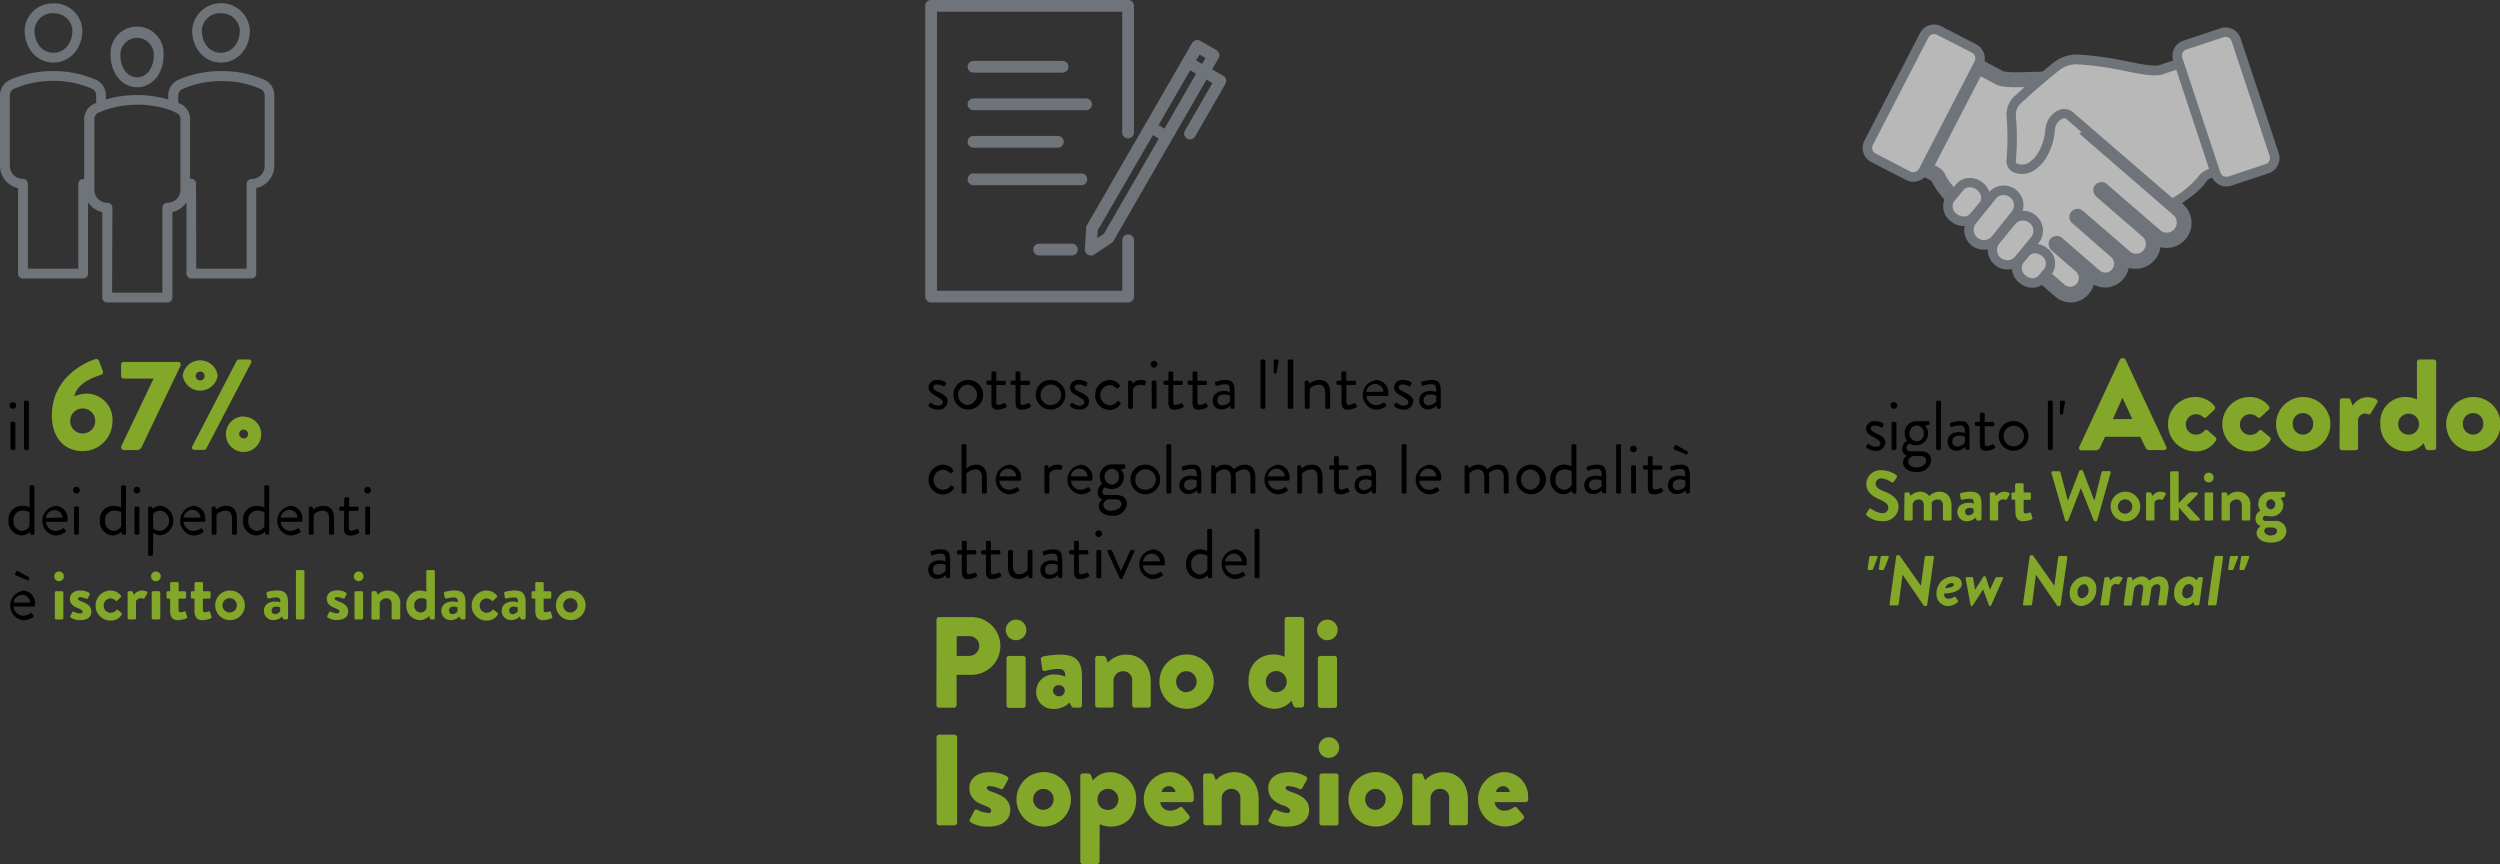 <svg xmlns="http://www.w3.org/2000/svg" xmlns:xlink="http://www.w3.org/1999/xlink" viewBox="0 0 425.05 146.92"><rect x="0" y="0" width="425.05" height="146.92" fill="#333333" stroke="none"/><defs><style>.cls-1{fill:none;}.cls-2{fill:#83a728;}.cls-3{opacity:0.65;isolation:isolate;}.cls-4{clip-path:url(#clip-path);}.cls-5{clip-path:url(#clip-path-2);}.cls-6{fill:#8d96a0;}.cls-7{clip-path:url(#clip-path-3);}.cls-8{clip-path:url(#clip-path-5);}.cls-9{clip-path:url(#clip-path-6);}.cls-10{fill:#fff;}</style><clipPath id="clip-path" transform="translate(-1.69 -3.73)"><rect class="cls-1" x="158" y="2" width="54" height="55"/></clipPath><clipPath id="clip-path-2" transform="translate(-1.69 -3.73)"><rect class="cls-1" x="158" y="2" width="54" height="54.16"/></clipPath><clipPath id="clip-path-3" transform="translate(-1.69 -3.73)"><rect class="cls-1" y="3" width="50" height="53"/></clipPath><clipPath id="clip-path-5" transform="translate(-1.69 -3.73)"><rect class="cls-1" x="310" width="87" height="57"/></clipPath><clipPath id="clip-path-6" transform="translate(-1.69 -3.73)"><rect class="cls-1" x="310" width="87" height="56.16"/></clipPath></defs><title>Risorsa 5</title><g id="Livello_2" data-name="Livello 2"><g id="Livello_1-2" data-name="Livello 1"><path d="M3.31,72.67a.57.57,0,1,1,.56.56A.56.56,0,0,1,3.31,72.67Zm.17,3a.23.23,0,0,1,.22-.23h.38a.23.23,0,0,1,.22.23V80a.23.23,0,0,1-.22.23H3.7A.23.23,0,0,1,3.48,80Z" transform="translate(-1.69 -3.73)"/><path d="M5.78,72.08A.24.24,0,0,1,6,71.85h.37a.24.24,0,0,1,.23.23V80a.24.24,0,0,1-.23.23H6A.24.24,0,0,1,5.78,80Z" transform="translate(-1.69 -3.73)"/><path class="cls-2" d="M17.86,64.8a.52.52,0,0,1,.69.35l.63,1.7c.09.26,0,.5-.41.64-1,.33-4,1.34-4.43,3.6a6.46,6.46,0,0,1,2.09-.44,4.42,4.42,0,0,1,4.38,4.78,5.07,5.07,0,0,1-5,5c-3.41,0-5.3-2.55-5.3-6C10.47,68,16,65.4,17.86,64.8ZM15.73,77.43a2.13,2.13,0,1,0-2.11-2.11A2.12,2.12,0,0,0,15.73,77.43Z" transform="translate(-1.69 -3.73)"/><path class="cls-2" d="M22.31,79.59l5.5-11.49H22.7a.44.44,0,0,1-.42-.42v-2a.43.43,0,0,1,.42-.41H32a.43.43,0,0,1,.42.41v.16L25.83,79.61a.92.92,0,0,1-.91.64H22.75a.42.42,0,0,1-.44-.42Z" transform="translate(-1.69 -3.73)"/><path class="cls-2" d="M32.76,67.57a3,3,0,0,1,5.94,0,3,3,0,0,1-5.94,0Zm9.17-2.5a.46.46,0,0,1,.38-.22H44a.39.39,0,0,1,.37.59L36.76,80a.65.65,0,0,1-.37.22H34.76a.4.4,0,0,1-.38-.6Zm-5.46,2.5a.76.76,0,0,0-1.51,0,.76.76,0,1,0,1.51,0Zm6.63,7a3,3,0,1,1-3,3A3,3,0,0,1,43.1,74.53Zm0,3.72a.76.76,0,1,0-.75-.75A.78.78,0,0,0,43.1,78.25Z" transform="translate(-1.69 -3.73)"/><path d="M5.43,89.73A2.63,2.63,0,0,1,6.72,90V86.48a.23.23,0,0,1,.22-.23h.38a.23.23,0,0,1,.22.23v7.94a.23.23,0,0,1-.22.23H7.06a.22.22,0,0,1-.2-.19l-.07-.33a2.16,2.16,0,0,1-1.48.64,2.37,2.37,0,0,1-2.18-2.53A2.3,2.3,0,0,1,5.43,89.73ZM5.4,94a1.61,1.61,0,0,0,1.3-.79v-2.4a2.61,2.61,0,0,0-1.16-.28A1.53,1.53,0,0,0,4,92.25,1.58,1.58,0,0,0,5.4,94Z" transform="translate(-1.69 -3.73)"/><path d="M11,89.73a2.13,2.13,0,0,1,2.18,2.2c0,.08,0,.24,0,.32a.22.22,0,0,1-.21.2H9.5A1.68,1.68,0,0,0,11.11,94a2.3,2.3,0,0,0,1.19-.36c.16-.09.24-.15.33,0l.21.28c.08.1.13.17-.05.31a3.06,3.06,0,0,1-1.77.55,2.53,2.53,0,0,1,0-5Zm1.35,2A1.39,1.39,0,0,0,11,90.46a1.5,1.5,0,0,0-1.51,1.32Z" transform="translate(-1.69 -3.73)"/><path d="M14.11,87.07a.57.57,0,1,1,1.14,0,.57.57,0,0,1-1.14,0Zm.17,3a.24.24,0,0,1,.23-.23h.37a.23.23,0,0,1,.22.23v4.34a.23.23,0,0,1-.22.23h-.37a.24.24,0,0,1-.23-.23Z" transform="translate(-1.69 -3.73)"/><path d="M21,89.73a2.63,2.63,0,0,1,1.29.31V86.48a.23.23,0,0,1,.22-.23h.37a.23.23,0,0,1,.23.23v7.94a.23.23,0,0,1-.23.23H22.6a.22.22,0,0,1-.2-.19l-.07-.33a2.16,2.16,0,0,1-1.48.64,2.37,2.37,0,0,1-2.18-2.53A2.3,2.3,0,0,1,21,89.73Zm0,4.28a1.61,1.61,0,0,0,1.3-.79v-2.4a2.61,2.61,0,0,0-1.16-.28,1.53,1.53,0,0,0-1.57,1.71A1.58,1.58,0,0,0,20.94,94Z" transform="translate(-1.69 -3.73)"/><path d="M24.39,87.07a.58.58,0,0,1,.57-.58.57.57,0,0,1,.57.58.56.56,0,0,1-.57.56A.57.57,0,0,1,24.39,87.07Zm.17,3a.24.24,0,0,1,.23-.23h.37a.24.24,0,0,1,.23.23v4.34a.24.24,0,0,1-.23.23h-.37a.24.24,0,0,1-.23-.23Z" transform="translate(-1.69 -3.73)"/><path d="M27.7,98a.23.23,0,0,1-.22.23H27.1a.24.24,0,0,1-.22-.23V90.08a.24.24,0,0,1,.22-.23h.26c.1,0,.14,0,.19.16l.08.22a2.15,2.15,0,0,1,1.39-.5,2.53,2.53,0,0,1,0,5,2.2,2.2,0,0,1-1.29-.4ZM28.88,94a1.75,1.75,0,0,0,.06-3.47,1.62,1.62,0,0,0-1.22.58v2.47A2,2,0,0,0,28.88,94Z" transform="translate(-1.69 -3.73)"/><path d="M34.42,89.73a2.12,2.12,0,0,1,2.17,2.2c0,.08,0,.24,0,.32a.22.22,0,0,1-.22.2H32.9A1.68,1.68,0,0,0,34.51,94a2.3,2.3,0,0,0,1.19-.36c.16-.09.24-.15.33,0l.2.28c.09.1.14.17,0,.31a3.06,3.06,0,0,1-1.77.55,2.53,2.53,0,0,1,0-5Zm1.35,2a1.39,1.39,0,0,0-1.35-1.32,1.5,1.5,0,0,0-1.51,1.32Z" transform="translate(-1.69 -3.73)"/><path d="M37.68,90.08a.23.23,0,0,1,.22-.23h.23a.17.17,0,0,1,.19.15l.11.37a2.69,2.69,0,0,1,1.68-.64c1.39,0,1.86.91,1.86,2.16v2.53a.24.24,0,0,1-.23.23h-.38a.24.24,0,0,1-.23-.23V91.89c0-.91-.41-1.35-1.08-1.35a2.38,2.38,0,0,0-1.55.68v3.2a.23.23,0,0,1-.22.23H37.9a.23.23,0,0,1-.22-.23Z" transform="translate(-1.69 -3.73)"/><path d="M45.34,89.73a2.58,2.58,0,0,1,1.29.31V86.48a.23.23,0,0,1,.22-.23h.38a.23.23,0,0,1,.22.23v7.94a.23.23,0,0,1-.22.23H47a.22.22,0,0,1-.2-.19l-.07-.33a2.16,2.16,0,0,1-1.48.64A2.37,2.37,0,0,1,43,92.24,2.3,2.3,0,0,1,45.34,89.73Zm0,4.28a1.61,1.61,0,0,0,1.3-.79v-2.4a2.61,2.61,0,0,0-1.16-.28,1.53,1.53,0,0,0-1.57,1.71A1.58,1.58,0,0,0,45.31,94Z" transform="translate(-1.69 -3.73)"/><path d="M50.94,89.73a2.13,2.13,0,0,1,2.17,2.2c0,.08,0,.24,0,.32a.22.22,0,0,1-.21.2H49.41A1.68,1.68,0,0,0,51,94a2.3,2.3,0,0,0,1.19-.36c.16-.09.24-.15.33,0l.21.28c.08.1.13.17,0,.31a3.05,3.05,0,0,1-1.76.55,2.53,2.53,0,0,1,0-5Zm1.34,2a1.39,1.39,0,0,0-1.34-1.32,1.5,1.5,0,0,0-1.52,1.32Z" transform="translate(-1.69 -3.73)"/><path d="M54.19,90.08a.24.24,0,0,1,.23-.23h.22a.19.19,0,0,1,.2.15l.1.37a2.69,2.69,0,0,1,1.68-.64c1.39,0,1.86.91,1.86,2.16v2.53a.24.24,0,0,1-.23.23h-.38a.24.24,0,0,1-.23-.23V91.89c0-.91-.41-1.35-1.08-1.35a2.34,2.34,0,0,0-1.54.68v3.2a.24.24,0,0,1-.23.23h-.37a.24.24,0,0,1-.23-.23Z" transform="translate(-1.69 -3.73)"/><path d="M60.21,90.57H59.6a.23.23,0,0,1-.23-.23v-.26a.23.23,0,0,1,.23-.23h.61V88.52a.24.24,0,0,1,.23-.23l.38,0a.23.23,0,0,1,.22.23v1.35h1.39a.23.23,0,0,1,.23.23v.26a.23.23,0,0,1-.23.23H61v2.81c0,.48.12.57.4.57a2.3,2.3,0,0,0,.87-.26c.18-.1.23,0,.29.07l.18.3c.08.15,0,.22-.09.3a3,3,0,0,1-1.37.41c-1,0-1.11-.58-1.11-1.32Z" transform="translate(-1.69 -3.73)"/><path d="M63.61,87.07a.57.57,0,1,1,1.14,0,.57.57,0,0,1-1.14,0Zm.17,3a.23.23,0,0,1,.22-.23h.38a.23.23,0,0,1,.22.23v4.34a.23.23,0,0,1-.22.23H64a.23.23,0,0,1-.22-.23Z" transform="translate(-1.69 -3.73)"/><path d="M5.48,104.13a2.12,2.12,0,0,1,2.17,2.2c0,.08,0,.24,0,.32a.22.22,0,0,1-.22.2H4a1.68,1.68,0,0,0,1.6,1.56,2.24,2.24,0,0,0,1.19-.36c.17-.09.24-.15.34,0l.2.27c.09.11.13.18,0,.32a3,3,0,0,1-1.76.55,2.53,2.53,0,0,1,0-5Zm1.34,2.05a1.38,1.38,0,0,0-1.34-1.32A1.49,1.49,0,0,0,4,106.18Zm-2.48-4.64a.18.18,0,0,1-.07-.25l.21-.43c.06-.11.24-.09.32,0l1.8,1a.17.17,0,0,1,.07.23l-.12.26c0,.1-.11.1-.28,0Z" transform="translate(-1.69 -3.73)"/><path class="cls-2" d="M10.91,101.72a.82.82,0,0,1,.81-.83.83.83,0,1,1,0,1.66A.82.82,0,0,1,10.91,101.72Zm.1,2.76a.23.23,0,0,1,.23-.23h1a.22.22,0,0,1,.22.23v4.34a.23.23,0,0,1-.22.23h-1a.24.24,0,0,1-.23-.23Z" transform="translate(-1.69 -3.73)"/><path class="cls-2" d="M13.64,108.47l.33-.65a.18.18,0,0,1,.27-.08,2.66,2.66,0,0,0,1.09.29c.24,0,.41-.1.41-.3s-.17-.35-.8-.6c-.93-.36-1.36-.85-1.36-1.58s.54-1.42,1.76-1.42a2.75,2.75,0,0,1,1.48.37.26.26,0,0,1,.11.33l-.3.61a.22.22,0,0,1-.29.08,2.87,2.87,0,0,0-1-.25c-.28,0-.4.12-.4.28s.21.28.66.46c.92.36,1.62.76,1.62,1.7s-.7,1.46-1.91,1.46a2.69,2.69,0,0,1-1.6-.45A.2.2,0,0,1,13.64,108.47Z" transform="translate(-1.69 -3.73)"/><path class="cls-2" d="M20.46,104.13a2.18,2.18,0,0,1,1.77.85.24.24,0,0,1-.06.34l-.55.53a.22.22,0,0,1-.3,0,1.11,1.11,0,0,0-.83-.38,1.2,1.2,0,0,0-1.17,1.22,1.18,1.18,0,0,0,1.16,1.22,1.25,1.25,0,0,0,1-.45.22.22,0,0,1,.3,0l.51.44c.13.1.17.22.09.34a2.13,2.13,0,0,1-1.9,1,2.53,2.53,0,0,1-2.54-2.52A2.56,2.56,0,0,1,20.46,104.13Z" transform="translate(-1.69 -3.73)"/><path class="cls-2" d="M23.39,104.48a.22.22,0,0,1,.22-.23h.46a.22.22,0,0,1,.22.16l.16.46a1.68,1.68,0,0,1,1.36-.74c.56,0,1.07.18.92.48l-.44.78a.21.21,0,0,1-.28.11,1.29,1.29,0,0,0-.35-.07,1,1,0,0,0-.85.49v2.9c0,.17-.1.23-.27.23h-.93a.23.23,0,0,1-.22-.23Z" transform="translate(-1.69 -3.73)"/><path class="cls-2" d="M27.37,101.72a.82.82,0,0,1,.82-.83.83.83,0,1,1,0,1.66A.82.82,0,0,1,27.37,101.72Zm.11,2.76a.23.23,0,0,1,.23-.23h1a.23.23,0,0,1,.23.23v4.34a.24.24,0,0,1-.23.23h-1a.24.24,0,0,1-.23-.23Z" transform="translate(-1.69 -3.73)"/><path class="cls-2" d="M30.62,105.51h-.41a.22.22,0,0,1-.21-.23v-.8a.22.22,0,0,1,.21-.23h.41v-1.33a.24.24,0,0,1,.23-.23h1a.23.23,0,0,1,.22.23v1.34H33.1a.22.22,0,0,1,.23.23v.8a.23.23,0,0,1-.23.23H32.05v1.92c0,.33.18.38.37.38a1.91,1.91,0,0,0,.59-.13.18.18,0,0,1,.26.13l.24.76a.22.22,0,0,1-.13.29,4.72,4.72,0,0,1-1.43.31c-.92,0-1.33-.58-1.33-1.55Z" transform="translate(-1.69 -3.73)"/><path class="cls-2" d="M34.76,105.51h-.41a.22.22,0,0,1-.21-.23v-.8a.22.22,0,0,1,.21-.23h.41v-1.33a.24.24,0,0,1,.23-.23h1a.23.23,0,0,1,.22.23v1.34h1.05a.22.22,0,0,1,.23.23v.8a.23.23,0,0,1-.23.23H36.19v1.92c0,.33.18.38.37.38a1.91,1.91,0,0,0,.59-.13.18.18,0,0,1,.26.13l.24.76a.22.22,0,0,1-.13.29,4.72,4.72,0,0,1-1.43.31c-.92,0-1.33-.58-1.33-1.55Z" transform="translate(-1.69 -3.73)"/><path class="cls-2" d="M40.74,104.13a2.52,2.52,0,1,1-2.46,2.51A2.5,2.5,0,0,1,40.74,104.13Zm0,3.74a1.22,1.22,0,0,0,0-2.44,1.22,1.22,0,0,0,0,2.44Z" transform="translate(-1.69 -3.73)"/><path class="cls-2" d="M48.49,106a2.86,2.86,0,0,1,.87.14c0-.62-.18-.83-.62-.83a5.43,5.43,0,0,0-1.34.18c-.17,0-.26-.06-.28-.22l-.11-.62a.24.24,0,0,1,.17-.3,6.2,6.2,0,0,1,1.63-.23c1.5,0,1.85.78,1.85,2.09v2.6a.24.24,0,0,1-.23.23H50c-.08,0-.14,0-.2-.17l-.15-.32a2.06,2.06,0,0,1-1.46.61,1.54,1.54,0,0,1-1.62-1.65C46.57,106.67,47.26,106,48.49,106Zm0,2.14a1.11,1.11,0,0,0,.83-.47V107a1.89,1.89,0,0,0-.67-.14c-.47,0-.78.26-.78.64A.6.6,0,0,0,48.51,108.15Z" transform="translate(-1.69 -3.73)"/><path class="cls-2" d="M52,100.88a.24.24,0,0,1,.23-.23h1a.23.23,0,0,1,.22.23v7.94a.23.23,0,0,1-.22.23h-1a.24.24,0,0,1-.23-.23Z" transform="translate(-1.69 -3.73)"/><path class="cls-2" d="M57.33,108.47l.33-.65a.18.18,0,0,1,.27-.08A2.66,2.66,0,0,0,59,108c.24,0,.41-.1.41-.3s-.17-.35-.8-.6c-.93-.36-1.36-.85-1.36-1.58s.54-1.42,1.77-1.42a2.74,2.74,0,0,1,1.47.37.26.26,0,0,1,.11.33l-.3.61a.22.22,0,0,1-.29.08,2.86,2.86,0,0,0-1-.25c-.29,0-.41.12-.41.28s.21.28.66.46c.92.36,1.62.76,1.62,1.7s-.7,1.46-1.91,1.46a2.69,2.69,0,0,1-1.6-.45A.2.2,0,0,1,57.33,108.47Z" transform="translate(-1.69 -3.73)"/><path class="cls-2" d="M61.86,101.72a.82.82,0,0,1,.81-.83.83.83,0,1,1,0,1.66A.82.82,0,0,1,61.86,101.72Zm.1,2.76a.23.23,0,0,1,.23-.23h1a.23.23,0,0,1,.23.23v4.34a.24.24,0,0,1-.23.23h-1a.24.24,0,0,1-.23-.23Z" transform="translate(-1.69 -3.73)"/><path class="cls-2" d="M64.86,104.48a.22.22,0,0,1,.22-.23h.46a.2.2,0,0,1,.2.14l.17.45a2.37,2.37,0,0,1,1.69-.71,2.11,2.11,0,0,1,2.14,2.39v2.3a.24.24,0,0,1-.23.23h-1a.23.23,0,0,1-.23-.23v-2.37c0-.63-.33-1-.9-1a1.21,1.21,0,0,0-1.13.75v2.64c0,.17-.07.23-.3.23h-.89a.23.23,0,0,1-.22-.23Z" transform="translate(-1.69 -3.73)"/><path class="cls-2" d="M73.1,104.13a2.78,2.78,0,0,1,1.07.22v-3.47a.23.23,0,0,1,.22-.23h1a.24.24,0,0,1,.23.23v7.94a.24.24,0,0,1-.23.23H75a.26.26,0,0,1-.23-.23l-.12-.37a2.12,2.12,0,0,1-1.57.72,2.41,2.41,0,0,1-2.31-2.52A2.38,2.38,0,0,1,73.1,104.13Zm.11,3.74a1,1,0,0,0,1-.78V105.7a1.54,1.54,0,0,0-.93-.27,1.17,1.17,0,0,0-1.16,1.22A1.14,1.14,0,0,0,73.21,107.87Z" transform="translate(-1.69 -3.73)"/><path class="cls-2" d="M78.66,106a2.86,2.86,0,0,1,.87.14c0-.62-.18-.83-.62-.83a5.52,5.52,0,0,0-1.35.18c-.16,0-.25-.06-.27-.22l-.11-.62a.23.23,0,0,1,.17-.3,6.12,6.12,0,0,1,1.63-.23c1.5,0,1.85.78,1.85,2.09v2.6a.24.24,0,0,1-.23.23h-.43c-.09,0-.15,0-.21-.17l-.14-.32a2.08,2.08,0,0,1-1.46.61,1.54,1.54,0,0,1-1.62-1.65C76.74,106.67,77.43,106,78.66,106Zm0,2.14a1.13,1.13,0,0,0,.83-.47V107a2,2,0,0,0-.67-.14c-.47,0-.78.26-.78.64A.6.6,0,0,0,78.68,108.15Z" transform="translate(-1.69 -3.73)"/><path class="cls-2" d="M84.39,104.13a2.22,2.22,0,0,1,1.78.85.24.24,0,0,1-.06.34l-.56.53c-.1.09-.21,0-.3,0a1.1,1.1,0,0,0-.82-.38,1.2,1.2,0,0,0-1.18,1.22,1.19,1.19,0,0,0,1.16,1.22,1.24,1.24,0,0,0,1-.45.22.22,0,0,1,.3,0l.52.44c.12.1.17.22.08.34a2.11,2.11,0,0,1-1.89,1,2.53,2.53,0,0,1-2.54-2.52A2.56,2.56,0,0,1,84.39,104.13Z" transform="translate(-1.69 -3.73)"/><path class="cls-2" d="M88.89,106a3,3,0,0,1,.88.14c0-.62-.18-.83-.63-.83a5.5,5.5,0,0,0-1.34.18c-.17,0-.25-.06-.28-.22l-.1-.62a.23.23,0,0,1,.16-.3,6.31,6.31,0,0,1,1.64-.23c1.49,0,1.84.78,1.84,2.09v2.6a.24.24,0,0,1-.23.23H90.4c-.08,0-.14,0-.2-.17l-.15-.32a2.06,2.06,0,0,1-1.46.61A1.54,1.54,0,0,1,87,107.52C87,106.67,87.67,106,88.89,106Zm0,2.14a1.11,1.11,0,0,0,.82-.47V107a1.89,1.89,0,0,0-.67-.14c-.47,0-.78.26-.78.64A.6.6,0,0,0,88.92,108.15Z" transform="translate(-1.69 -3.73)"/><path class="cls-2" d="M92.7,105.51h-.41a.23.23,0,0,1-.22-.23v-.8a.22.22,0,0,1,.22-.23h.41v-1.33a.23.23,0,0,1,.22-.23h1a.22.22,0,0,1,.21.23v1.34h1.06a.23.23,0,0,1,.23.23v.8a.23.23,0,0,1-.23.23H94.12v1.92c0,.33.18.38.37.38a1.84,1.84,0,0,0,.59-.13.19.19,0,0,1,.27.13l.24.76a.23.23,0,0,1-.14.29,4.72,4.72,0,0,1-1.42.31c-.93,0-1.33-.58-1.33-1.55Z" transform="translate(-1.69 -3.73)"/><path class="cls-2" d="M98.67,104.13a2.52,2.52,0,1,1-2.46,2.51A2.5,2.5,0,0,1,98.67,104.13Zm0,3.74a1.22,1.22,0,0,0,0-2.44,1.22,1.22,0,0,0,0,2.44Z" transform="translate(-1.69 -3.73)"/><path d="M319,79.58l.16-.3a.23.23,0,0,1,.33,0,2,2,0,0,0,1.13.42c.49,0,.78-.25.78-.58s-.36-.61-1.06-1-1.37-.73-1.37-1.54a1.35,1.35,0,0,1,1.53-1.25,2.52,2.52,0,0,1,1.33.37.29.29,0,0,1,.07.37l-.1.2a.25.25,0,0,1-.34.1,2.46,2.46,0,0,0-1-.28c-.54,0-.69.27-.69.48,0,.39.4.57.89.81.83.4,1.57.77,1.57,1.63a1.52,1.52,0,0,1-1.65,1.36,2.43,2.43,0,0,1-1.56-.54A.23.23,0,0,1,319,79.58Z" transform="translate(-1.69 -3.73)"/><path d="M323.12,72.67a.57.57,0,1,1,.56.56A.56.56,0,0,1,323.12,72.67Zm.17,3a.24.24,0,0,1,.23-.23h.37a.24.24,0,0,1,.23.23V80a.24.24,0,0,1-.23.23h-.37a.24.24,0,0,1-.23-.23Z" transform="translate(-1.69 -3.73)"/><path d="M325.91,78.64a2.09,2.09,0,0,1-.39-1.2,2,2,0,0,1,2-2.11h2a.22.22,0,0,1,.22.23v.2a.21.21,0,0,1-.13.21l-.65.13a1.65,1.65,0,0,1,.54,1.34,2,2,0,0,1-2,2,1.89,1.89,0,0,1-1.14-.3.9.9,0,0,0-.53.72.6.6,0,0,0,.66.59h1.73c1,0,1.8.49,1.8,1.53a2.27,2.27,0,0,1-2.49,2c-1.6,0-2.3-.87-2.3-1.66a1.28,1.28,0,0,1,.7-1.11v0A1.16,1.16,0,0,1,325.1,80,1.71,1.71,0,0,1,325.91,78.64Zm1.66,4.55c.79,0,1.61-.45,1.61-1.14,0-.16-.07-.78-.91-.78h-1.33s-.81.21-.81.92S326.76,83.19,327.57,83.19Zm1.19-5.77a1.22,1.22,0,0,0-1.2-1.35,1.35,1.35,0,0,0,0,2.69A1.21,1.21,0,0,0,328.76,77.42Z" transform="translate(-1.69 -3.73)"/><path d="M330.87,72.08a.24.24,0,0,1,.23-.23h.37a.24.24,0,0,1,.23.23V80a.24.24,0,0,1-.23.23h-.37a.24.24,0,0,1-.23-.23Z" transform="translate(-1.69 -3.73)"/><path d="M334.76,77.2a3.82,3.82,0,0,1,1,.16c0-.89-.1-1.3-.78-1.3a4.06,4.06,0,0,0-1.44.27.17.17,0,0,1-.23-.12l-.09-.3a.19.19,0,0,1,.13-.27,4.68,4.68,0,0,1,1.67-.31c1.22,0,1.52.62,1.52,2V80a.24.24,0,0,1-.23.23h-.23c-.13,0-.17-.07-.2-.18l-.1-.33a2,2,0,0,1-1.48.63,1.46,1.46,0,0,1-1.48-1.57C332.84,77.89,333.52,77.2,334.76,77.2Zm-.31,2.45a1.71,1.71,0,0,0,1.32-.67V78a2.23,2.23,0,0,0-1-.19c-.67,0-1.15.33-1.15,1A.81.81,0,0,0,334.45,79.65Z" transform="translate(-1.69 -3.73)"/><path d="M338.3,76.17h-.61a.23.23,0,0,1-.23-.23v-.26a.23.23,0,0,1,.23-.23h.61V74.12a.24.24,0,0,1,.23-.23l.38,0a.23.23,0,0,1,.22.23v1.35h1.39a.23.23,0,0,1,.23.23v.26a.23.23,0,0,1-.23.23h-1.39V79c0,.48.12.57.39.57a2.41,2.41,0,0,0,.88-.26c.18-.1.23,0,.29.07l.18.3c.08.14.05.22-.09.3a3,3,0,0,1-1.38.41c-.95,0-1.1-.58-1.1-1.32Z" transform="translate(-1.69 -3.73)"/><path d="M343.9,75.33a2.52,2.52,0,1,1-2.38,2.51A2.46,2.46,0,0,1,343.9,75.33Zm0,4.26a1.74,1.74,0,1,0-1.56-1.75A1.65,1.65,0,0,0,343.9,79.59Z" transform="translate(-1.69 -3.73)"/><path d="M349.87,72.08a.24.24,0,0,1,.23-.23h.37a.24.24,0,0,1,.23.23V80a.24.24,0,0,1-.23.23h-.37a.24.24,0,0,1-.23-.23Z" transform="translate(-1.69 -3.73)"/><path d="M351.92,74V72.08a.24.24,0,0,1,.23-.23h.41a.22.22,0,0,1,.21.3l-.33,1.91a.27.27,0,0,1-.22.18h-.07A.24.24,0,0,1,351.92,74Z" transform="translate(-1.69 -3.73)"/><path class="cls-2" d="M355.22,79.68l6.89-14.81a.44.44,0,0,1,.37-.24h.22a.44.44,0,0,1,.37.24L370,79.68a.39.39,0,0,1-.37.57h-2.45c-.39,0-.57-.13-.77-.55L365.58,78h-6l-.8,1.76a.81.81,0,0,1-.79.53h-2.42A.39.39,0,0,1,355.22,79.68Zm9-4.71-1.67-3.63h0L360.92,75Z" transform="translate(-1.69 -3.73)"/><path class="cls-2" d="M374.93,71.23a4.1,4.1,0,0,1,3.3,1.58.44.44,0,0,1-.11.62l-1.32,1.25a.39.39,0,0,1-.48,0,1.75,1.75,0,0,0-3,1.21A1.73,1.73,0,0,0,375,77.63a1.89,1.89,0,0,0,1.49-.68.36.36,0,0,1,.49-.09L378.3,78c.2.18.31.4.15.62a4,4,0,0,1-3.54,1.85,4.62,4.62,0,1,1,0-9.24Z" transform="translate(-1.69 -3.73)"/><path class="cls-2" d="M384.17,71.23a4.1,4.1,0,0,1,3.3,1.58.44.44,0,0,1-.11.62L386,74.68a.39.39,0,0,1-.48,0,1.75,1.75,0,0,0-3,1.21,1.73,1.73,0,0,0,1.72,1.78,1.89,1.89,0,0,0,1.49-.68.36.36,0,0,1,.49-.09L387.54,78c.2.18.31.4.15.62a4,4,0,0,1-3.54,1.85,4.62,4.62,0,1,1,0-9.24Z" transform="translate(-1.69 -3.73)"/><path class="cls-2" d="M393.24,71.23a4.62,4.62,0,1,1-4.58,4.6A4.63,4.63,0,0,1,393.24,71.23Zm0,6.4a1.77,1.77,0,0,0,1.73-1.8,1.74,1.74,0,1,0-3.47,0A1.77,1.77,0,0,0,393.24,77.63Z" transform="translate(-1.69 -3.73)"/><path class="cls-2" d="M399.5,71.87a.42.42,0,0,1,.42-.42h1a.39.39,0,0,1,.39.26l.4,1a3,3,0,0,1,2.4-1.45c1.21,0,2.07.44,1.76.94l-1.08,1.76a.37.37,0,0,1-.48.2,1.69,1.69,0,0,0-.53-.11,1.18,1.18,0,0,0-1.17,1.26v4.55c0,.26-.13.42-.48.42h-2.25a.44.44,0,0,1-.42-.42Z" transform="translate(-1.69 -3.73)"/><path class="cls-2" d="M410.79,71.23a4.57,4.57,0,0,1,1.83.41V65.26a.42.42,0,0,1,.41-.41h2.45a.42.42,0,0,1,.41.41V79.83a.43.43,0,0,1-.41.42h-1c-.22,0-.37-.2-.46-.44l-.26-.73a3.83,3.83,0,0,1-3,1.39,4.46,4.46,0,0,1-4.36-4.62A4.23,4.23,0,0,1,410.79,71.23Zm.42,6.4a1.75,1.75,0,0,0,1.76-1.8,1.77,1.77,0,0,0-3.54,0A1.76,1.76,0,0,0,411.21,77.63Z" transform="translate(-1.69 -3.73)"/><path class="cls-2" d="M422.17,71.23a4.62,4.62,0,1,1-4.58,4.6A4.63,4.63,0,0,1,422.17,71.23Zm0,6.4a1.77,1.77,0,0,0,1.73-1.8,1.74,1.74,0,1,0-3.47,0A1.77,1.77,0,0,0,422.17,77.63Z" transform="translate(-1.69 -3.73)"/><path class="cls-2" d="M319,91.07l.44-.74a.26.26,0,0,1,.4-.08,4.1,4.1,0,0,0,1.81.74,1,1,0,0,0,1.1-.92c0-.62-.52-1-1.53-1.44S319,87.45,319,86a2.4,2.4,0,0,1,2.7-2.31,4.23,4.23,0,0,1,2.4.81.29.29,0,0,1,.07.39l-.46.69a.31.31,0,0,1-.42.14,3.92,3.92,0,0,0-1.67-.66,1,1,0,0,0-1.05.84c0,.56.44,1,1.41,1.34,1.17.47,2.51,1.17,2.51,2.71a2.54,2.54,0,0,1-2.76,2.38,3.85,3.85,0,0,1-2.64-.94C319,91.32,318.89,91.26,319,91.07Z" transform="translate(-1.69 -3.73)"/><path class="cls-2" d="M325.49,87.68a.22.22,0,0,1,.22-.23h.45a.19.19,0,0,1,.2.13l.17.46a2.18,2.18,0,0,1,1.61-.71,1.9,1.9,0,0,1,1.56.74,2.44,2.44,0,0,1,1.69-.74c1.53,0,2.1,1.14,2.1,2.4V92a.23.23,0,0,1-.23.23h-1a.23.23,0,0,1-.23-.23V89.65c0-.63-.3-1-.9-1a1.21,1.21,0,0,0-1,.5s0,.24,0,.46V92a.23.23,0,0,1-.22.23H329a.23.23,0,0,1-.23-.23V89.65c0-.63-.28-1-.89-1a1.06,1.06,0,0,0-1,.75V92a.23.23,0,0,1-.22.23h-1a.23.23,0,0,1-.22-.23Z" transform="translate(-1.69 -3.73)"/><path class="cls-2" d="M336.41,89.21a2.94,2.94,0,0,1,.87.14c0-.62-.18-.83-.62-.83a5.52,5.52,0,0,0-1.35.18c-.16,0-.25-.06-.27-.22l-.11-.62a.23.23,0,0,1,.17-.3,6.12,6.12,0,0,1,1.63-.23c1.5,0,1.85.78,1.85,2.09V92a.24.24,0,0,1-.23.23h-.43c-.09,0-.15,0-.21-.17l-.14-.32a2.08,2.08,0,0,1-1.46.61,1.54,1.54,0,0,1-1.62-1.65C334.49,89.87,335.18,89.21,336.41,89.21Zm0,2.14a1.15,1.15,0,0,0,.83-.47v-.66a2,2,0,0,0-.68-.14c-.46,0-.77.26-.77.64A.6.6,0,0,0,336.43,91.35Z" transform="translate(-1.69 -3.73)"/><path class="cls-2" d="M340,87.68a.23.23,0,0,1,.23-.23h.45a.22.22,0,0,1,.22.16l.17.46a1.65,1.65,0,0,1,1.35-.74c.56,0,1.07.18.92.48l-.44.78a.21.21,0,0,1-.28.11,1.29,1.29,0,0,0-.34-.07,1,1,0,0,0-.86.49V92c0,.17-.1.23-.27.23h-.92A.24.24,0,0,1,340,92Z" transform="translate(-1.69 -3.73)"/><path class="cls-2" d="M344.3,88.71h-.41a.22.22,0,0,1-.21-.23v-.8a.22.22,0,0,1,.21-.23h.41V86.12a.24.24,0,0,1,.23-.23h1a.23.23,0,0,1,.22.23v1.34h1a.22.22,0,0,1,.23.23v.8a.23.23,0,0,1-.23.23h-1v1.92c0,.33.18.38.37.38a1.91,1.91,0,0,0,.59-.13A.18.18,0,0,1,347,91l.24.76a.22.22,0,0,1-.13.29,4.72,4.72,0,0,1-1.43.31c-.92,0-1.33-.58-1.33-1.55Z" transform="translate(-1.69 -3.73)"/><path class="cls-2" d="M350.47,84.14a.21.21,0,0,1,.22-.29h1.1A.25.25,0,0,1,352,84l1.25,4.79h.05l1.91-5a.19.19,0,0,1,.2-.13h.22a.19.19,0,0,1,.2.13l1.92,5h.05L359,84a.25.25,0,0,1,.22-.17h1.1a.21.21,0,0,1,.22.29l-2.27,8.06a.23.23,0,0,1-.22.17h-.19a.19.19,0,0,1-.2-.13l-2.15-5.44h-.06l-2.12,5.44a.22.22,0,0,1-.21.13H353a.22.22,0,0,1-.21-.17Z" transform="translate(-1.69 -3.73)"/><path class="cls-2" d="M363,87.33a2.52,2.52,0,1,1-2.46,2.51A2.5,2.5,0,0,1,363,87.33Zm0,3.74a1.22,1.22,0,0,0,0-2.44,1.22,1.22,0,0,0,0,2.44Z" transform="translate(-1.69 -3.73)"/><path class="cls-2" d="M366.56,87.68a.23.23,0,0,1,.23-.23h.46a.22.22,0,0,1,.21.16l.17.46a1.67,1.67,0,0,1,1.35-.74c.57,0,1.07.18.93.48l-.45.78a.21.21,0,0,1-.27.11,1.5,1.5,0,0,0-.35-.07,1,1,0,0,0-.85.49V92c0,.17-.11.23-.28.23h-.92a.24.24,0,0,1-.23-.23Z" transform="translate(-1.69 -3.73)"/><path class="cls-2" d="M370.65,84.08a.24.24,0,0,1,.23-.23h1a.24.24,0,0,1,.23.23v5.19l1.65-1.68a.47.47,0,0,1,.3-.14h1.09a.21.21,0,0,1,.16.35l-1.79,1.82,2.14,2.29a.2.2,0,0,1-.16.34h-1.29a.32.32,0,0,1-.21-.1L372.13,90v2a.24.24,0,0,1-.23.23h-1a.24.24,0,0,1-.23-.23Z" transform="translate(-1.69 -3.73)"/><path class="cls-2" d="M376.41,84.92a.82.82,0,0,1,.82-.83.83.83,0,1,1,0,1.66A.82.82,0,0,1,376.41,84.92Zm.11,2.76a.23.23,0,0,1,.23-.23h1a.23.23,0,0,1,.22.23V92a.24.24,0,0,1-.22.23h-1a.24.24,0,0,1-.23-.23Z" transform="translate(-1.69 -3.73)"/><path class="cls-2" d="M379.41,87.68a.23.23,0,0,1,.23-.23h.46a.22.22,0,0,1,.2.14l.17.45a2.37,2.37,0,0,1,1.69-.71,2.11,2.11,0,0,1,2.13,2.39V92a.23.23,0,0,1-.22.23h-1a.22.22,0,0,1-.22-.23V89.65c0-.63-.33-1-.9-1a1.2,1.2,0,0,0-1.13.75V92c0,.17-.07.23-.3.23h-.89a.24.24,0,0,1-.23-.23Z" transform="translate(-1.69 -3.73)"/><path class="cls-2" d="M386,90.54a1.75,1.75,0,0,1-.36-1.12,2.09,2.09,0,0,1,2.08-2.09H390a.22.22,0,0,1,.22.23V88a.21.21,0,0,1-.13.21l-.67.21a1.59,1.59,0,0,1,.48,1.23,2,2,0,0,1-2.05,1.88c-.46,0-.77-.1-1-.1a.47.47,0,0,0-.44.46.43.43,0,0,0,.48.41h1.53a1.77,1.77,0,0,1,2,1.68c0,1.1-.89,2-2.63,2s-2.44-.88-2.44-1.65a1.37,1.37,0,0,1,.72-1.14v0a1.3,1.3,0,0,1-.9-1.26A1.59,1.59,0,0,1,386,90.54Zm1.71,4.23c.67,0,1.12-.3,1.12-.76,0-.22-.17-.59-.88-.59a6.66,6.66,0,0,0-.78,0c-.14,0-.51.22-.51.59S387.1,94.77,387.75,94.77Zm.05-4.43a.87.87,0,0,0,0-1.73.87.87,0,0,0,0,1.73Z" transform="translate(-1.69 -3.73)"/><path class="cls-2" d="M319.23,100.41l.28-1.93a.26.26,0,0,1,.23-.23h1c.14,0,.22.13.15.3l-.75,1.91c0,.1-.09.18-.22.18h-.53A.19.19,0,0,1,319.23,100.41Zm1.91,0,.28-1.93a.26.26,0,0,1,.22-.23h1c.15,0,.23.13.16.3l-.76,1.91a.23.23,0,0,1-.21.18h-.53A.19.19,0,0,1,321.14,100.41Z" transform="translate(-1.69 -3.73)"/><path class="cls-2" d="M324.08,98.35a.25.25,0,0,1,.23-.22h.31l3.66,5.18h0l.65-4.83a.25.25,0,0,1,.23-.23h1.16a.2.2,0,0,1,.18.23l-1.14,8.07a.25.25,0,0,1-.23.22h-.32l-3.65-5.34h0l-.65,5a.26.26,0,0,1-.24.23h-1.15a.19.19,0,0,1-.17-.21Z" transform="translate(-1.69 -3.73)"/><path class="cls-2" d="M333.71,101.73c.94,0,1.53.54,1.53,1.27,0,1.23-1.79,1.63-3,1.65a.72.72,0,0,0,.79.87,1.6,1.6,0,0,0,.85-.29c.11-.07.22-.09.28,0l.39.57a.25.25,0,0,1,0,.31,2.57,2.57,0,0,1-1.72.66,2,2,0,0,1-1.9-2.14A2.85,2.85,0,0,1,333.71,101.73Zm.17,1.42c0-.17-.13-.3-.4-.3a1.27,1.27,0,0,0-1.07.86C333,103.7,333.88,103.53,333.88,103.15Z" transform="translate(-1.69 -3.73)"/><path class="cls-2" d="M335.89,102.1a.2.2,0,0,1,.2-.25H337a.17.17,0,0,1,.16.15l.33,2h0l1.38-2.18a.19.19,0,0,1,.19-.11h.1a.15.15,0,0,1,.15.11l.71,2.18h0l.93-2c.06-.14.15-.15.27-.15h.88c.15,0,.2.12.13.28l-2,4.51a.23.23,0,0,1-.21.13h0a.17.17,0,0,1-.16-.11l-1-2.71h0l-1.76,2.71a.24.24,0,0,1-.2.11h0a.16.16,0,0,1-.17-.13Z" transform="translate(-1.69 -3.73)"/><path class="cls-2" d="M346.77,98.35a.25.25,0,0,1,.23-.22h.31l3.66,5.18h0l.65-4.83a.25.25,0,0,1,.23-.23H353a.2.2,0,0,1,.18.23l-1.14,8.07a.25.25,0,0,1-.23.22h-.32l-3.65-5.34h0l-.65,5a.26.26,0,0,1-.24.23h-1.15a.18.18,0,0,1-.16-.21Z" transform="translate(-1.69 -3.73)"/><path class="cls-2" d="M356.2,101.73a2,2,0,0,1,1.91,2.18,2.78,2.78,0,0,1-2.61,2.86,2.07,2.07,0,0,1-1.91-2.2A2.76,2.76,0,0,1,356.2,101.73Zm.58,2.32c0-.57-.3-1-.76-1a1.31,1.31,0,0,0-1.11,1.4c0,.57.3,1,.77,1A1.32,1.32,0,0,0,356.78,104.05Z" transform="translate(-1.69 -3.73)"/><path class="cls-2" d="M359.47,102.08a.25.25,0,0,1,.23-.23h.47a.2.2,0,0,1,.17.16l.11.46a1.79,1.79,0,0,1,1.3-.74,1.46,1.46,0,0,1,.75.19c.09.06.1.16,0,.29l-.45.78a.18.18,0,0,1-.25.1,1.19,1.19,0,0,0-.41-.08c-.44,0-.73.51-.73.51l-.4,2.9a.24.24,0,0,1-.28.23h-1a.18.18,0,0,1-.17-.23Z" transform="translate(-1.69 -3.73)"/><path class="cls-2" d="M363.36,102.08a.25.25,0,0,1,.23-.23H364a.17.17,0,0,1,.17.13l.11.46a2.37,2.37,0,0,1,1.54-.71,1.42,1.42,0,0,1,1.29.74,2.61,2.61,0,0,1,1.63-.74c1.35,0,1.8,1.14,1.62,2.4l-.33,2.29a.27.27,0,0,1-.24.23h-1a.2.2,0,0,1-.17-.23l.35-2.37c.1-.68-.1-1-.56-1a1.21,1.21,0,0,0-.92.63s0,0-.42,2.76a.27.27,0,0,1-.24.23h-.94a.18.18,0,0,1-.17-.23l.34-2.37c.08-.63-.07-1-.59-1a1.16,1.16,0,0,0-.91.64l-.4,2.75a.27.27,0,0,1-.24.23h-1a.18.18,0,0,1-.16-.23Z" transform="translate(-1.69 -3.73)"/><path class="cls-2" d="M375.63,106.42a.27.27,0,0,1-.24.23h-.47c-.07,0-.15,0-.19-.21l-.07-.36a2.2,2.2,0,0,1-1.55.69,2,2,0,0,1-1.76-2.21,2.65,2.65,0,0,1,2.47-2.83,1.74,1.74,0,0,1,1.34.66l.22-.38a.25.25,0,0,1,.22-.16h.46a.18.18,0,0,1,.17.23Zm-1-2.72a.84.84,0,0,0-.78-.67c-.55,0-1.13.56-1.13,1.51a.84.84,0,0,0,.79.93,1.24,1.24,0,0,0,1-.78Z" transform="translate(-1.69 -3.73)"/><path class="cls-2" d="M378.19,98.48a.27.27,0,0,1,.24-.23h1.05a.19.19,0,0,1,.18.23l-1.11,7.94a.27.27,0,0,1-.24.23h-1.07a.19.19,0,0,1-.17-.23Z" transform="translate(-1.69 -3.73)"/><path class="cls-2" d="M380.53,100.41l.27-1.93a.26.26,0,0,1,.23-.23h1c.14,0,.23.13.16.3l-.76,1.91c0,.1-.08.18-.22.18h-.52A.18.18,0,0,1,380.53,100.41Zm1.91,0,.27-1.93a.26.26,0,0,1,.23-.23h1c.14,0,.22.13.15.3l-.75,1.91a.24.24,0,0,1-.22.18h-.53A.18.18,0,0,1,382.44,100.41Z" transform="translate(-1.69 -3.73)"/><g class="cls-3"><g class="cls-4"><g class="cls-5"><path class="cls-6" d="M193.51,55.16H160a1,1,0,0,1-1-1V4.72a1,1,0,0,1,1-1h33.49a1,1,0,0,1,1,1V26.25a1,1,0,1,1-2,0V5.72H161V53.16h31.5V44.59a1,1,0,1,1,2,0v9.57A1,1,0,0,1,193.51,55.16Zm-9.57-8h-5.58a1,1,0,0,1,0-2h5.58a1,1,0,1,1,0,2Zm3.19,0a1,1,0,0,1-.49-.13,1,1,0,0,1-.5-.92l.21-3.54a1,1,0,0,1,0-.25,1.6,1.6,0,0,1,.1-.23l17.93-31.06a1,1,0,0,1,1.37-.36l2.76,1.59a1,1,0,0,1,.36,1.37l-1.09,1.89,1.9,1.1a1,1,0,0,1,.46.61,1,1,0,0,1-.1.75l-5.18,9a1,1,0,0,1-1.73-1l4.69-8.11-1-.6L191,44.7a1.37,1.37,0,0,1-.15.21.7.7,0,0,1-.19.15l-3,2A1,1,0,0,1,187.13,47.18Zm1.2-4.26-.08,1.34,1.11-.74,9.35-16.2-1-.6ZM198.67,25l1,.6,5.38-9.33-1-.59Zm6.38-11,1,.6.6-1-1-.6ZM185.54,35.22H167.2a1,1,0,1,1,0-2h18.34a1,1,0,0,1,0,2Zm-4-6.38H167.2a1,1,0,1,1,0-2h14.35a1,1,0,1,1,0,2Zm4.79-6.38H167.2a1,1,0,1,1,0-2h19.14a1,1,0,0,1,0,2Zm-4-6.38H167.2a1,1,0,1,1,0-2h15.15a1,1,0,1,1,0,2Z" transform="translate(-1.69 -3.73)"/></g></g></g><path d="M159.59,72.58c0-.08.13-.24.17-.3a.22.22,0,0,1,.32,0,2,2,0,0,0,1.13.42c.49,0,.78-.25.78-.58s-.36-.61-1.06-1-1.36-.73-1.36-1.54a1.34,1.34,0,0,1,1.52-1.25,2.52,2.52,0,0,1,1.33.37.29.29,0,0,1,.07.37l-.09.2a.27.27,0,0,1-.35.1,2.46,2.46,0,0,0-1-.28c-.54,0-.68.27-.68.48,0,.39.39.57.88.81.83.4,1.57.77,1.57,1.63a1.52,1.52,0,0,1-1.65,1.36,2.46,2.46,0,0,1-1.56-.54A.23.23,0,0,1,159.59,72.58Z" transform="translate(-1.69 -3.73)"/><path d="M166.19,68.33a2.52,2.52,0,1,1-2.39,2.51A2.46,2.46,0,0,1,166.19,68.33Zm0,4.26a1.74,1.74,0,0,0,0-3.47,1.74,1.74,0,0,0,0,3.47Z" transform="translate(-1.69 -3.73)"/><path d="M170.25,69.17h-.62a.22.22,0,0,1-.22-.23v-.26a.22.22,0,0,1,.22-.23h.62V67.12a.23.23,0,0,1,.22-.23l.39,0a.22.22,0,0,1,.21.23v1.35h1.39a.22.22,0,0,1,.23.23v.26a.23.23,0,0,1-.23.23h-1.39V72c0,.48.12.57.4.57a2.3,2.3,0,0,0,.87-.26c.18-.1.23,0,.29.07l.18.3c.09.14.05.22-.08.3a3.13,3.13,0,0,1-1.38.41c-1,0-1.1-.58-1.1-1.32Z" transform="translate(-1.69 -3.73)"/><path d="M174.35,69.17h-.61a.23.23,0,0,1-.23-.23v-.26a.23.23,0,0,1,.23-.23h.61V67.12a.24.24,0,0,1,.23-.23l.38,0a.23.23,0,0,1,.22.23v1.35h1.39a.23.23,0,0,1,.23.23v.26a.23.23,0,0,1-.23.23h-1.39V72c0,.48.12.57.39.57a2.41,2.41,0,0,0,.88-.26c.18-.1.23,0,.29.07l.18.3c.08.14,0,.22-.09.3a3.09,3.09,0,0,1-1.38.41c-1,0-1.1-.58-1.1-1.32Z" transform="translate(-1.69 -3.73)"/><path d="M180.18,68.33a2.52,2.52,0,1,1-2.39,2.51A2.46,2.46,0,0,1,180.18,68.33Zm0,4.26a1.74,1.74,0,1,0-1.56-1.75A1.65,1.65,0,0,0,180.18,72.59Z" transform="translate(-1.69 -3.73)"/><path d="M183.64,72.58c.05-.08.13-.24.17-.3a.22.22,0,0,1,.32,0,2,2,0,0,0,1.13.42c.49,0,.78-.25.78-.58s-.36-.61-1.06-1-1.37-.73-1.37-1.54a1.35,1.35,0,0,1,1.53-1.25,2.52,2.52,0,0,1,1.33.37.29.29,0,0,1,.07.37l-.1.2a.25.25,0,0,1-.34.1,2.46,2.46,0,0,0-1-.28c-.54,0-.69.27-.69.48,0,.39.4.57.89.81.83.4,1.57.77,1.57,1.63a1.52,1.52,0,0,1-1.65,1.36,2.43,2.43,0,0,1-1.56-.54A.23.23,0,0,1,183.64,72.58Z" transform="translate(-1.69 -3.73)"/><path d="M190.31,68.33a2.06,2.06,0,0,1,1.71.84.24.24,0,0,1,0,.34l-.23.19c-.18.17-.24,0-.35,0a1.47,1.47,0,0,0-1.1-.5,1.72,1.72,0,0,0,0,3.43,1.61,1.61,0,0,0,1.28-.63c.14-.14.22-.12.36,0l.13.09a.25.25,0,0,1,.08.34,2.14,2.14,0,0,1-1.83,1,2.46,2.46,0,0,1-2.46-2.51A2.53,2.53,0,0,1,190.31,68.33Z" transform="translate(-1.69 -3.73)"/><path d="M193.49,68.68a.24.24,0,0,1,.23-.23h.22a.21.21,0,0,1,.21.17l.09.35a1.78,1.78,0,0,1,1.44-.64c.36,0,1,.06.84.4l-.14.4c-.06.16-.17.16-.29.11a1.23,1.23,0,0,0-.47-.09,1.52,1.52,0,0,0-1.3.67V73a.24.24,0,0,1-.23.23h-.37a.24.24,0,0,1-.23-.23Z" transform="translate(-1.69 -3.73)"/><path d="M197.33,65.67a.57.57,0,1,1,.56.56A.56.56,0,0,1,197.33,65.67Zm.17,3a.23.23,0,0,1,.23-.23h.37a.23.23,0,0,1,.22.23V73a.23.23,0,0,1-.22.23h-.37a.23.23,0,0,1-.23-.23Z" transform="translate(-1.69 -3.73)"/><path d="M200.34,69.17h-.61a.23.23,0,0,1-.23-.23v-.26a.23.23,0,0,1,.23-.23h.61V67.12a.24.24,0,0,1,.23-.23l.38,0a.23.23,0,0,1,.22.23v1.35h1.39a.23.23,0,0,1,.23.23v.26a.23.23,0,0,1-.23.23h-1.39V72c0,.48.12.57.39.57a2.41,2.41,0,0,0,.88-.26c.18-.1.23,0,.29.07l.18.3c.08.14.05.22-.09.3a3,3,0,0,1-1.38.41c-1,0-1.1-.58-1.1-1.32Z" transform="translate(-1.69 -3.73)"/><path d="M204.45,69.17h-.62a.22.22,0,0,1-.22-.23v-.26a.22.22,0,0,1,.22-.23h.62V67.12a.23.23,0,0,1,.22-.23l.39,0a.22.22,0,0,1,.21.23v1.35h1.39a.22.22,0,0,1,.23.23v.26a.23.23,0,0,1-.23.23h-1.39V72c0,.48.12.57.4.57a2.3,2.3,0,0,0,.87-.26c.18-.1.23,0,.29.07l.18.3c.09.14.05.22-.08.3a3.13,3.13,0,0,1-1.38.41c-1,0-1.1-.58-1.1-1.32Z" transform="translate(-1.69 -3.73)"/><path d="M209.81,70.2a3.91,3.91,0,0,1,1,.16c0-.89-.1-1.3-.78-1.3a4.06,4.06,0,0,0-1.44.27.17.17,0,0,1-.23-.12l-.09-.3a.19.19,0,0,1,.13-.27,4.59,4.59,0,0,1,1.66-.31c1.23,0,1.53.62,1.53,2V73a.24.24,0,0,1-.23.23h-.23c-.13,0-.17-.07-.2-.18l-.1-.33a2,2,0,0,1-1.49.63,1.45,1.45,0,0,1-1.47-1.57C207.89,70.89,208.57,70.2,209.81,70.2Zm-.31,2.45a1.71,1.71,0,0,0,1.32-.67V71a2.23,2.23,0,0,0-1-.19c-.67,0-1.15.33-1.15,1A.81.81,0,0,0,209.5,72.65Z" transform="translate(-1.69 -3.73)"/><path d="M216,65.08a.24.24,0,0,1,.23-.23h.37a.24.24,0,0,1,.23.23V73a.24.24,0,0,1-.23.23h-.37A.24.24,0,0,1,216,73Z" transform="translate(-1.69 -3.73)"/><path d="M218.23,67V65.08a.24.24,0,0,1,.23-.23h.41a.22.22,0,0,1,.21.3l-.33,1.91a.24.24,0,0,1-.22.18h-.07A.24.24,0,0,1,218.23,67Z" transform="translate(-1.69 -3.73)"/><path d="M220.64,65.08a.24.24,0,0,1,.23-.23h.48a.24.24,0,0,1,.23.23V73a.24.24,0,0,1-.23.23h-.48a.24.24,0,0,1-.23-.23Z" transform="translate(-1.69 -3.73)"/><path d="M223.5,68.68a.24.24,0,0,1,.23-.23H224a.18.18,0,0,1,.19.14l.11.38a2.66,2.66,0,0,1,1.68-.64c1.39,0,1.85.91,1.85,2.16V73a.23.23,0,0,1-.22.23h-.39A.23.23,0,0,1,227,73V70.49c0-.91-.41-1.36-1.08-1.36a2.36,2.36,0,0,0-1.55.69V73a.24.24,0,0,1-.23.23h-.37a.24.24,0,0,1-.23-.23Z" transform="translate(-1.69 -3.73)"/><path d="M229.75,69.17h-.61a.23.23,0,0,1-.23-.23v-.26a.23.23,0,0,1,.23-.23h.61V67.12a.24.24,0,0,1,.23-.23l.38,0a.23.23,0,0,1,.22.23v1.35H232a.23.23,0,0,1,.23.23v.26a.23.23,0,0,1-.23.23h-1.39V72c0,.48.12.57.4.57a2.3,2.3,0,0,0,.87-.26c.18-.1.23,0,.29.07l.18.3c.08.14.05.22-.08.3a3.13,3.13,0,0,1-1.38.41c-1,0-1.11-.58-1.11-1.32Z" transform="translate(-1.69 -3.73)"/><path d="M235.55,68.33a2.12,2.12,0,0,1,2.17,2.2,1.73,1.73,0,0,1,0,.32.21.21,0,0,1-.21.2H234a1.68,1.68,0,0,0,1.61,1.56,2.27,2.27,0,0,0,1.19-.36c.17-.09.24-.15.33,0s.14.18.21.27.13.18-.05.32a3,3,0,0,1-1.76.55,2.53,2.53,0,0,1,0-5Zm1.34,2a1.39,1.39,0,0,0-1.34-1.32A1.49,1.49,0,0,0,234,70.38Z" transform="translate(-1.69 -3.73)"/><path d="M238.74,72.58c0-.08.13-.24.17-.3a.22.22,0,0,1,.32,0,2,2,0,0,0,1.13.42c.49,0,.78-.25.78-.58s-.36-.61-1.06-1-1.36-.73-1.36-1.54a1.34,1.34,0,0,1,1.52-1.25,2.52,2.52,0,0,1,1.33.37.29.29,0,0,1,.07.37l-.09.2a.26.26,0,0,1-.35.1,2.46,2.46,0,0,0-1-.28c-.54,0-.68.27-.68.48,0,.39.39.57.88.81.83.4,1.57.77,1.57,1.63a1.52,1.52,0,0,1-1.65,1.36,2.46,2.46,0,0,1-1.56-.54A.23.23,0,0,1,238.74,72.58Z" transform="translate(-1.69 -3.73)"/><path d="M244.87,70.2a3.82,3.82,0,0,1,1,.16c0-.89-.1-1.3-.78-1.3a4.06,4.06,0,0,0-1.44.27.17.17,0,0,1-.23-.12l-.09-.3a.19.19,0,0,1,.13-.27,4.68,4.68,0,0,1,1.67-.31c1.22,0,1.52.62,1.52,2V73a.24.24,0,0,1-.23.23h-.23c-.13,0-.16-.07-.2-.18l-.09-.33a2.08,2.08,0,0,1-1.49.63A1.46,1.46,0,0,1,243,71.8C243,70.89,243.64,70.2,244.87,70.2Zm-.31,2.45a1.69,1.69,0,0,0,1.32-.67V71a2.2,2.2,0,0,0-1-.19c-.67,0-1.15.33-1.15,1A.81.81,0,0,0,244.56,72.65Z" transform="translate(-1.69 -3.73)"/><path d="M162,82.73a2.06,2.06,0,0,1,1.71.84.24.24,0,0,1,0,.34l-.23.19c-.18.17-.24.05-.35,0a1.47,1.47,0,0,0-1.1-.5,1.63,1.63,0,0,0-1.6,1.7A1.65,1.65,0,0,0,162,87a1.61,1.61,0,0,0,1.28-.63c.14-.14.22-.12.36,0l.13.09a.25.25,0,0,1,.08.34,2.14,2.14,0,0,1-1.83,1,2.47,2.47,0,0,1-2.46-2.51A2.53,2.53,0,0,1,162,82.73Z" transform="translate(-1.69 -3.73)"/><path d="M165.18,79.48a.24.24,0,0,1,.23-.23h.37a.24.24,0,0,1,.23.23v3.89a2.46,2.46,0,0,1,1.61-.64c1.18,0,1.86.76,1.86,2.16v2.53a.24.24,0,0,1-.23.23h-.39a.23.23,0,0,1-.22-.23V84.89c0-.91-.41-1.35-1.08-1.35a2.36,2.36,0,0,0-1.55.67v3.21a.24.24,0,0,1-.23.23h-.37a.24.24,0,0,1-.23-.23Z" transform="translate(-1.69 -3.73)"/><path d="M173.12,82.73a2.13,2.13,0,0,1,2.18,2.2c0,.08,0,.24,0,.32a.22.22,0,0,1-.21.2H171.6A1.68,1.68,0,0,0,173.21,87a2.3,2.3,0,0,0,1.19-.36c.16-.09.24-.15.33,0l.21.28c.08.1.13.17-.05.31a3.06,3.06,0,0,1-1.77.55,2.53,2.53,0,0,1,0-5Zm1.35,2a1.39,1.39,0,0,0-1.35-1.32,1.5,1.5,0,0,0-1.51,1.32Z" transform="translate(-1.69 -3.73)"/><path d="M179.27,83.08a.24.24,0,0,1,.23-.23h.23a.2.2,0,0,1,.2.17l.09.35a1.78,1.78,0,0,1,1.44-.64c.36,0,1,.06.84.4l-.14.41c-.06.15-.17.15-.29.1a1.23,1.23,0,0,0-.47-.09,1.52,1.52,0,0,0-1.3.67v3.2a.24.24,0,0,1-.23.23h-.37a.24.24,0,0,1-.23-.23Z" transform="translate(-1.69 -3.73)"/><path d="M185.26,82.73a2.12,2.12,0,0,1,2.17,2.2,1.73,1.73,0,0,1,0,.32.22.22,0,0,1-.21.2h-3.46A1.68,1.68,0,0,0,185.34,87a2.3,2.3,0,0,0,1.19-.36c.17-.09.24-.15.33,0a2.92,2.92,0,0,1,.21.28c.08.1.13.17,0,.31a3.05,3.05,0,0,1-1.76.55,2.53,2.53,0,0,1,0-5Zm1.34,2a1.39,1.39,0,0,0-1.34-1.32,1.49,1.49,0,0,0-1.51,1.32Z" transform="translate(-1.69 -3.73)"/><path d="M189.06,86a2.12,2.12,0,0,1-.38-1.2,2,2,0,0,1,2-2.11h2A.23.23,0,0,1,193,83v.2a.21.21,0,0,1-.13.21l-.65.13a1.65,1.65,0,0,1,.54,1.34,2,2,0,0,1-2,2,1.93,1.93,0,0,1-1.14-.3.9.9,0,0,0-.52.72.59.59,0,0,0,.66.59h1.72c1,0,1.8.49,1.8,1.53a2.27,2.27,0,0,1-2.48,2c-1.61,0-2.3-.87-2.3-1.66a1.28,1.28,0,0,1,.69-1.11v0a1.16,1.16,0,0,1-.87-1.14A1.71,1.71,0,0,1,189.06,86Zm1.67,4.55c.79,0,1.61-.45,1.61-1.14,0-.16-.08-.78-.92-.78h-1.33s-.8.21-.8.92S189.91,90.59,190.73,90.59Zm1.19-5.77a1.22,1.22,0,0,0-1.2-1.35,1.35,1.35,0,0,0,0,2.69A1.21,1.21,0,0,0,191.92,84.82Z" transform="translate(-1.69 -3.73)"/><path d="M196.28,82.73a2.52,2.52,0,1,1-2.38,2.51A2.46,2.46,0,0,1,196.28,82.73Zm0,4.26a1.74,1.74,0,1,0-1.56-1.75A1.65,1.65,0,0,0,196.28,87Z" transform="translate(-1.69 -3.73)"/><path d="M200,79.48a.24.24,0,0,1,.23-.23h.37a.24.24,0,0,1,.23.23v7.94a.24.24,0,0,1-.23.23h-.37a.24.24,0,0,1-.23-.23Z" transform="translate(-1.69 -3.73)"/><path d="M204.16,84.6a3.91,3.91,0,0,1,1,.16c0-.89-.1-1.3-.78-1.3a4,4,0,0,0-1.44.27.17.17,0,0,1-.23-.12l-.1-.3a.2.2,0,0,1,.13-.27,4.74,4.74,0,0,1,1.67-.31c1.23,0,1.53.62,1.53,2v2.66a.24.24,0,0,1-.23.23h-.23c-.13,0-.17-.07-.2-.18l-.1-.33a2,2,0,0,1-1.49.63,1.45,1.45,0,0,1-1.47-1.57C202.24,85.29,202.92,84.6,204.16,84.6Zm-.32,2.45a1.69,1.69,0,0,0,1.32-.67v-.95a2.18,2.18,0,0,0-1-.19c-.68,0-1.16.33-1.16,1A.81.81,0,0,0,203.84,87.05Z" transform="translate(-1.69 -3.73)"/><path d="M207.62,83.08a.24.24,0,0,1,.23-.23h.23a.17.17,0,0,1,.19.15l.11.37a2.17,2.17,0,0,1,1.56-.64,1.68,1.68,0,0,1,1.53.78,2.93,2.93,0,0,1,1.79-.78c1.39,0,1.86.91,1.86,2.16v2.53a.24.24,0,0,1-.23.23h-.38a.24.24,0,0,1-.23-.23V84.89c0-.9-.38-1.35-1.08-1.35a2.12,2.12,0,0,0-1.46.67,4.53,4.53,0,0,1,.06.68v2.53a.24.24,0,0,1-.23.23h-.38a.24.24,0,0,1-.23-.23V84.89c0-.91-.41-1.35-1.14-1.35a1.87,1.87,0,0,0-1.37.68v3.2a.24.24,0,0,1-.23.23h-.37a.24.24,0,0,1-.23-.23Z" transform="translate(-1.69 -3.73)"/><path d="M218.77,82.73a2.12,2.12,0,0,1,2.17,2.2c0,.08,0,.24,0,.32a.22.22,0,0,1-.22.2h-3.45A1.68,1.68,0,0,0,218.86,87a2.23,2.23,0,0,0,1.18-.36c.17-.09.24-.15.34,0l.2.28c.09.1.13.17,0,.31a3.06,3.06,0,0,1-1.77.55,2.53,2.53,0,0,1,0-5Zm1.35,2a1.4,1.4,0,0,0-1.35-1.32,1.49,1.49,0,0,0-1.51,1.32Z" transform="translate(-1.69 -3.73)"/><path d="M222.25,83.08a.24.24,0,0,1,.23-.23h.23a.17.17,0,0,1,.19.15l.11.37a2.66,2.66,0,0,1,1.68-.64c1.39,0,1.86.91,1.86,2.16v2.53a.24.24,0,0,1-.23.23h-.38a.23.23,0,0,1-.23-.23V84.89c0-.91-.41-1.35-1.08-1.35a2.38,2.38,0,0,0-1.55.68v3.2a.24.24,0,0,1-.23.23h-.37a.24.24,0,0,1-.23-.23Z" transform="translate(-1.69 -3.73)"/><path d="M228.5,83.57h-.61a.22.22,0,0,1-.22-.23v-.26a.22.22,0,0,1,.22-.23h.61V81.52a.24.24,0,0,1,.23-.23l.39,0a.22.22,0,0,1,.21.23v1.35h1.39a.22.22,0,0,1,.23.23v.26a.23.23,0,0,1-.23.23h-1.39v2.81c0,.48.12.57.4.57a2.3,2.3,0,0,0,.87-.26c.18-.1.23,0,.29.07l.18.3c.09.15.05.22-.08.3a3.13,3.13,0,0,1-1.38.41c-1,0-1.11-.58-1.11-1.32Z" transform="translate(-1.69 -3.73)"/><path d="M233.87,84.6a3.91,3.91,0,0,1,1,.16c0-.89-.1-1.3-.78-1.3a4,4,0,0,0-1.44.27.17.17,0,0,1-.23-.12l-.1-.3a.21.21,0,0,1,.14-.27,4.59,4.59,0,0,1,1.66-.31c1.23,0,1.53.62,1.53,2v2.66a.24.24,0,0,1-.23.23h-.23c-.13,0-.17-.07-.2-.18l-.1-.33a2,2,0,0,1-1.49.63A1.45,1.45,0,0,1,232,86.2C232,85.29,232.63,84.6,233.87,84.6Zm-.31,2.45a1.71,1.71,0,0,0,1.32-.67v-.95a2.23,2.23,0,0,0-1-.19c-.67,0-1.15.33-1.15,1A.81.81,0,0,0,233.56,87.05Z" transform="translate(-1.69 -3.73)"/><path d="M240,79.48a.24.24,0,0,1,.23-.23h.37a.24.24,0,0,1,.23.23v7.94a.24.24,0,0,1-.23.23h-.37a.24.24,0,0,1-.23-.23Z" transform="translate(-1.69 -3.73)"/><path d="M244.56,82.73a2.12,2.12,0,0,1,2.17,2.2c0,.08,0,.24,0,.32a.23.23,0,0,1-.22.2H243a1.67,1.67,0,0,0,1.6,1.56,2.27,2.27,0,0,0,1.19-.36c.17-.09.24-.15.34,0l.2.28c.08.1.13.17-.05.31a3,3,0,0,1-1.76.55,2.53,2.53,0,0,1,0-5Zm1.34,2a1.38,1.38,0,0,0-1.34-1.32,1.49,1.49,0,0,0-1.51,1.32Z" transform="translate(-1.69 -3.73)"/><path d="M250.7,83.08a.24.24,0,0,1,.23-.23h.23a.17.17,0,0,1,.19.15l.11.37a2.17,2.17,0,0,1,1.56-.64,1.68,1.68,0,0,1,1.53.78,2.93,2.93,0,0,1,1.79-.78c1.39,0,1.86.91,1.86,2.16v2.53a.24.24,0,0,1-.23.23h-.38a.24.24,0,0,1-.23-.23V84.89c0-.9-.38-1.35-1.08-1.35a2.12,2.12,0,0,0-1.46.67,4.53,4.53,0,0,1,.06.68v2.53a.24.24,0,0,1-.23.23h-.38a.24.24,0,0,1-.23-.23V84.89c0-.91-.41-1.35-1.14-1.35a1.87,1.87,0,0,0-1.37.68v3.2a.24.24,0,0,1-.23.23h-.37a.24.24,0,0,1-.23-.23Z" transform="translate(-1.69 -3.73)"/><path d="M261.89,82.73a2.52,2.52,0,1,1-2.39,2.51A2.45,2.45,0,0,1,261.89,82.73Zm0,4.26a1.74,1.74,0,0,0,0-3.47,1.74,1.74,0,0,0,0,3.47Z" transform="translate(-1.69 -3.73)"/><path d="M267.59,82.73a2.57,2.57,0,0,1,1.28.31V79.48a.24.24,0,0,1,.23-.23h.37a.24.24,0,0,1,.23.23v7.94a.24.24,0,0,1-.23.23h-.25a.23.23,0,0,1-.21-.19l-.07-.33a2.12,2.12,0,0,1-1.47.64,2.38,2.38,0,0,1-2.19-2.53A2.3,2.3,0,0,1,267.59,82.73Zm0,4.28a1.63,1.63,0,0,0,1.31-.79v-2.4a2.68,2.68,0,0,0-1.17-.28,1.53,1.53,0,0,0-1.57,1.71A1.58,1.58,0,0,0,267.55,87Z" transform="translate(-1.69 -3.73)"/><path d="M273,84.6a3.91,3.91,0,0,1,1,.16c0-.89-.1-1.3-.78-1.3a4,4,0,0,0-1.44.27.17.17,0,0,1-.23-.12l-.1-.3a.21.21,0,0,1,.14-.27,4.59,4.59,0,0,1,1.66-.31c1.23,0,1.53.62,1.53,2v2.66a.24.24,0,0,1-.23.23h-.23c-.13,0-.17-.07-.2-.18l-.1-.33a2,2,0,0,1-1.49.63,1.45,1.45,0,0,1-1.47-1.57C271.07,85.29,271.75,84.6,273,84.6Zm-.31,2.45a1.67,1.67,0,0,0,1.31-.67v-.95a2.18,2.18,0,0,0-1-.19c-.67,0-1.15.33-1.15,1A.81.81,0,0,0,272.68,87.05Z" transform="translate(-1.69 -3.73)"/><path d="M276.47,79.48a.24.24,0,0,1,.23-.23h.37a.24.24,0,0,1,.23.23v7.94a.24.24,0,0,1-.23.23h-.37a.24.24,0,0,1-.23-.23Z" transform="translate(-1.69 -3.73)"/><path d="M278.84,80.07a.58.58,0,0,1,.57-.58.57.57,0,0,1,.57.58.56.56,0,0,1-.57.56A.57.57,0,0,1,278.84,80.07Zm.17,3a.24.24,0,0,1,.23-.23h.37a.24.24,0,0,1,.23.23v4.34a.24.24,0,0,1-.23.23h-.37a.24.24,0,0,1-.23-.23Z" transform="translate(-1.69 -3.73)"/><path d="M281.86,83.57h-.62a.22.22,0,0,1-.22-.23v-.26a.22.22,0,0,1,.22-.23h.62V81.52a.23.23,0,0,1,.22-.23l.39,0a.22.22,0,0,1,.21.23v1.35h1.39a.22.22,0,0,1,.23.23v.26a.23.23,0,0,1-.23.23h-1.39v2.81c0,.48.12.57.4.57a2.41,2.41,0,0,0,.88-.26c.17-.1.22,0,.28.07l.18.3c.09.15.05.22-.08.3a3.13,3.13,0,0,1-1.38.41c-1,0-1.1-.58-1.1-1.32Z" transform="translate(-1.69 -3.73)"/><path d="M287.22,84.6a3.91,3.91,0,0,1,1,.16c0-.89-.1-1.3-.78-1.3a4.06,4.06,0,0,0-1.44.27.17.17,0,0,1-.23-.12l-.09-.3a.19.19,0,0,1,.13-.27,4.59,4.59,0,0,1,1.66-.31c1.23,0,1.53.62,1.53,2v2.66a.24.24,0,0,1-.23.23h-.23c-.13,0-.17-.07-.2-.18l-.1-.33a2,2,0,0,1-1.49.63,1.46,1.46,0,0,1-1.47-1.57C285.3,85.29,286,84.6,287.22,84.6Zm-.31,2.45a1.71,1.71,0,0,0,1.32-.67v-.95a2.23,2.23,0,0,0-1-.19c-.67,0-1.15.33-1.15,1A.81.81,0,0,0,286.91,87.05Zm-.58-6.91a.18.18,0,0,1-.07-.25l.21-.43a.25.25,0,0,1,.32,0l1.8,1a.17.17,0,0,1,.07.23l-.12.26c-.05.1-.11.1-.28,0Z" transform="translate(-1.69 -3.73)"/><path d="M161.45,99a3.91,3.91,0,0,1,1,.16c0-.89-.1-1.3-.78-1.3a4.06,4.06,0,0,0-1.44.27A.16.16,0,0,1,160,98l-.09-.3a.19.19,0,0,1,.13-.27,4.68,4.68,0,0,1,1.67-.31c1.22,0,1.52.62,1.52,2v2.66a.24.24,0,0,1-.23.23h-.23c-.13,0-.17-.07-.2-.18l-.1-.33a2,2,0,0,1-1.48.63,1.46,1.46,0,0,1-1.48-1.57C159.53,99.69,160.21,99,161.45,99Zm-.31,2.45a1.71,1.71,0,0,0,1.32-.67v-1a2.23,2.23,0,0,0-1-.19c-.67,0-1.15.33-1.15,1A.81.81,0,0,0,161.14,101.45Z" transform="translate(-1.69 -3.73)"/><path d="M165.23,98h-.61a.23.23,0,0,1-.23-.23v-.26a.23.23,0,0,1,.23-.23h.61V95.92a.24.24,0,0,1,.23-.23l.38,0a.23.23,0,0,1,.22.23v1.35h1.39a.23.23,0,0,1,.23.23v.26a.23.23,0,0,1-.23.23h-1.39v2.81c0,.48.12.57.39.57a2.41,2.41,0,0,0,.88-.26c.18-.1.23,0,.29.07l.18.3c.08.15,0,.22-.09.3a3.09,3.09,0,0,1-1.38.41c-1,0-1.1-.58-1.1-1.32Z" transform="translate(-1.69 -3.73)"/><path d="M169.33,98h-.61a.23.23,0,0,1-.23-.23v-.26a.23.23,0,0,1,.23-.23h.61V95.92a.24.24,0,0,1,.23-.23l.39,0a.22.22,0,0,1,.21.23v1.35h1.39a.23.23,0,0,1,.23.23v.26a.23.23,0,0,1-.23.23h-1.39v2.81c0,.48.12.57.4.57a2.3,2.3,0,0,0,.87-.26c.18-.1.23,0,.29.07l.18.3c.08.15,0,.22-.08.3a3.13,3.13,0,0,1-1.38.41c-1,0-1.11-.58-1.11-1.32Z" transform="translate(-1.69 -3.73)"/><path d="M173.07,97.48a.23.23,0,0,1,.22-.23h.39a.24.24,0,0,1,.23.23V100c0,.91.4,1.36,1.07,1.36a1.88,1.88,0,0,0,1.43-.69v-3.2a.24.24,0,0,1,.23-.23H177a.24.24,0,0,1,.23.23v4.34a.24.24,0,0,1-.23.23h-.23c-.13,0-.18-.09-.21-.21l-.09-.31a2.17,2.17,0,0,1-1.56.64c-1.39,0-1.85-.9-1.85-2.17Z" transform="translate(-1.69 -3.73)"/><path d="M180.52,99a3.91,3.91,0,0,1,1,.16c0-.89-.1-1.3-.78-1.3a4,4,0,0,0-1.44.27.16.16,0,0,1-.23-.12l-.1-.3a.21.21,0,0,1,.14-.27,4.59,4.59,0,0,1,1.66-.31c1.23,0,1.53.62,1.53,2v2.66a.24.24,0,0,1-.23.23h-.23c-.13,0-.17-.07-.2-.18l-.1-.33a2,2,0,0,1-1.49.63,1.45,1.45,0,0,1-1.47-1.57C178.6,99.69,179.28,99,180.52,99Zm-.31,2.45a1.69,1.69,0,0,0,1.31-.67v-1a2.18,2.18,0,0,0-1-.19c-.67,0-1.15.33-1.15,1A.81.81,0,0,0,180.21,101.45Z" transform="translate(-1.69 -3.73)"/><path d="M184.3,98h-.61a.23.23,0,0,1-.23-.23v-.26a.22.22,0,0,1,.23-.23h.61V95.92a.24.24,0,0,1,.22-.23l.39,0a.22.22,0,0,1,.21.23v1.35h1.4a.22.22,0,0,1,.22.23v.26a.22.22,0,0,1-.22.23h-1.4v2.81c0,.48.12.57.4.57a2.41,2.41,0,0,0,.88-.26c.18-.1.22,0,.28.07l.18.3c.09.15,0,.22-.08.3a3.13,3.13,0,0,1-1.38.41c-1,0-1.1-.58-1.1-1.32Z" transform="translate(-1.69 -3.73)"/><path d="M187.92,94.47a.57.57,0,1,1,1.14,0,.57.57,0,0,1-1.14,0Zm.17,3a.24.24,0,0,1,.23-.23h.37a.24.24,0,0,1,.23.23v4.34a.24.24,0,0,1-.23.23h-.37a.24.24,0,0,1-.23-.23Z" transform="translate(-1.69 -3.73)"/><path d="M190,97.53c-.07-.16,0-.28.18-.28h.37a.24.24,0,0,1,.22.13l1.49,3.43h0l1.58-3.43a.24.24,0,0,1,.21-.13h.31c.18,0,.25.12.18.28l-2,4.52a.23.23,0,0,1-.21.12h-.06a.2.2,0,0,1-.2-.12Z" transform="translate(-1.69 -3.73)"/><path d="M197.56,97.13a2.12,2.12,0,0,1,2.17,2.2,1.73,1.73,0,0,1,0,.32.21.21,0,0,1-.21.2H196a1.68,1.68,0,0,0,1.61,1.56,2.3,2.3,0,0,0,1.19-.36c.17-.09.24-.15.33,0a2.92,2.92,0,0,1,.21.28c.08.1.13.18-.05.31a3.05,3.05,0,0,1-1.76.55,2.53,2.53,0,0,1,0-5Zm1.34,2.05a1.39,1.39,0,0,0-1.34-1.32,1.49,1.49,0,0,0-1.51,1.32Z" transform="translate(-1.69 -3.73)"/><path d="M205.66,97.13a2.57,2.57,0,0,1,1.28.31V93.88a.24.24,0,0,1,.23-.23h.37a.24.24,0,0,1,.23.23v7.94a.24.24,0,0,1-.23.23h-.25a.23.23,0,0,1-.21-.19l-.07-.33a2.12,2.12,0,0,1-1.47.64,2.38,2.38,0,0,1-2.19-2.53A2.31,2.31,0,0,1,205.66,97.13Zm0,4.28a1.63,1.63,0,0,0,1.31-.79v-2.4a2.68,2.68,0,0,0-1.17-.28,1.53,1.53,0,0,0-1.57,1.71A1.58,1.58,0,0,0,205.62,101.41Z" transform="translate(-1.69 -3.73)"/><path d="M211.49,97.13a2.12,2.12,0,0,1,2.17,2.2,1.73,1.73,0,0,1,0,.32.21.21,0,0,1-.21.2H210a1.68,1.68,0,0,0,1.61,1.56,2.27,2.27,0,0,0,1.19-.36c.17-.09.24-.15.33,0a2.92,2.92,0,0,1,.21.28c.08.1.13.18-.05.31a3,3,0,0,1-1.76.55,2.53,2.53,0,0,1,0-5Zm1.34,2.05a1.39,1.39,0,0,0-1.34-1.32A1.49,1.49,0,0,0,210,99.18Z" transform="translate(-1.69 -3.73)"/><path d="M215,93.88a.24.24,0,0,1,.23-.23h.37a.24.24,0,0,1,.23.23v7.94a.24.24,0,0,1-.23.23h-.37a.24.24,0,0,1-.23-.23Z" transform="translate(-1.69 -3.73)"/><path class="cls-2" d="M160.92,109.06a.41.41,0,0,1,.42-.41h5.3a4.91,4.91,0,1,1,0,9.81h-2.31v5.17a.44.44,0,0,1-.42.42h-2.59a.42.42,0,0,1-.42-.42Zm5.52,6.19a1.73,1.73,0,0,0,1.74-1.74,1.68,1.68,0,0,0-1.74-1.63h-2.09v3.37Z" transform="translate(-1.69 -3.73)"/><path class="cls-2" d="M172.69,110.85a1.75,1.75,0,1,1,1.74,1.73A1.73,1.73,0,0,1,172.69,110.85Zm.13,4.82a.42.42,0,0,1,.42-.42h2.42a.42.42,0,0,1,.42.42v8a.44.44,0,0,1-.42.42h-2.42a.44.44,0,0,1-.42-.42Z" transform="translate(-1.69 -3.73)"/><path class="cls-2" d="M181.09,118.42a4.2,4.2,0,0,1,1.7.35c0-.86-.14-1.3-1.19-1.3a9.08,9.08,0,0,0-2.2.33c-.33.11-.49-.13-.53-.46l-.2-1.39a.47.47,0,0,1,.33-.59,15.12,15.12,0,0,1,2.93-.33c2.73,0,3.72,1.14,3.72,3.74v4.86a.44.44,0,0,1-.42.42h-1a.41.41,0,0,1-.39-.29l-.31-.59a3.7,3.7,0,0,1-2.67,1.1,2.86,2.86,0,0,1-3-2.91A2.93,2.93,0,0,1,181.09,118.42Zm.58,3.69a.95.95,0,1,0,0-1.89.94.94,0,0,0-.95.92A1,1,0,0,0,181.67,122.11Z" transform="translate(-1.69 -3.73)"/><path class="cls-2" d="M187.89,115.67a.42.42,0,0,1,.42-.42h1a.51.51,0,0,1,.4.26l.35.88a4.14,4.14,0,0,1,3.1-1.36c2.73,0,4.18,2.09,4.18,4.59v4a.43.43,0,0,1-.41.42H194.6a.42.42,0,0,1-.42-.42v-4.11a1.49,1.49,0,0,0-1.49-1.65,1.61,1.61,0,0,0-1.68,1.54v4.22a.37.37,0,0,1-.39.42h-2.31a.44.44,0,0,1-.42-.42Z" transform="translate(-1.69 -3.73)"/><path class="cls-2" d="M203.4,115a4.62,4.62,0,1,1-4.58,4.59A4.63,4.63,0,0,1,203.4,115Zm0,6.4a1.77,1.77,0,0,0,1.74-1.81,1.74,1.74,0,1,0-3.48,0A1.77,1.77,0,0,0,203.4,121.43Z" transform="translate(-1.69 -3.73)"/><path class="cls-2" d="M218.27,115a4.57,4.57,0,0,1,1.83.41v-6.38a.43.43,0,0,1,.42-.41H223a.43.43,0,0,1,.42.41v14.57a.44.44,0,0,1-.42.42h-1c-.22,0-.37-.2-.46-.44l-.26-.73a3.8,3.8,0,0,1-2.95,1.39,4.46,4.46,0,0,1-4.36-4.62C213.89,116.54,215.92,115,218.27,115Zm.42,6.4a1.75,1.75,0,0,0,1.76-1.81,1.77,1.77,0,0,0-3.54,0A1.77,1.77,0,0,0,218.69,121.43Z" transform="translate(-1.69 -3.73)"/><path class="cls-2" d="M225.62,110.85a1.75,1.75,0,1,1,1.74,1.73A1.73,1.73,0,0,1,225.62,110.85Zm.13,4.82a.42.42,0,0,1,.42-.42h2.42a.42.42,0,0,1,.42.42v8a.44.44,0,0,1-.42.42h-2.42a.44.44,0,0,1-.42-.42Z" transform="translate(-1.69 -3.73)"/><path class="cls-2" d="M160.92,129.06a.44.44,0,0,1,.42-.42H164a.44.44,0,0,1,.42.42v14.57a.44.44,0,0,1-.42.42h-2.64a.44.44,0,0,1-.42-.42Z" transform="translate(-1.69 -3.73)"/><path class="cls-2" d="M166.57,143.08l.77-1.52a.39.39,0,0,1,.46-.18,4.85,4.85,0,0,0,2,.58.39.39,0,0,0,.42-.4c0-.22-.13-.53-1.25-.92-1.72-.6-2.47-1.59-2.47-2.95s1.06-2.67,3.44-2.67a5.76,5.76,0,0,1,2.92.69c.2.13.36.33.22.55l-.81,1.49a.39.39,0,0,1-.46.13,5.16,5.16,0,0,0-1.87-.5c-.29,0-.49.07-.49.31s.24.44,1,.7c1.79.62,3,1.32,3,3.08,0,1.54-1.23,2.8-3.72,2.8a5.31,5.31,0,0,1-3-.73C166.57,143.41,166.46,143.28,166.57,143.08Z" transform="translate(-1.69 -3.73)"/><path class="cls-2" d="M179.09,135a4.63,4.63,0,1,1-4.58,4.6A4.64,4.64,0,0,1,179.09,135Zm0,6.41a1.78,1.78,0,0,0,1.74-1.81,1.74,1.74,0,1,0-3.48,0A1.78,1.78,0,0,0,179.09,141.43Z" transform="translate(-1.69 -3.73)"/><path class="cls-2" d="M188.64,150.23a.44.44,0,0,1-.42.42h-2.44a.44.44,0,0,1-.42-.42V135.66a.44.44,0,0,1,.42-.42h1c.22,0,.38.2.46.44l.27.73a3.8,3.8,0,0,1,3-1.39,4.46,4.46,0,0,1,4.35,4.63c0,3.1-2,4.62-4.38,4.62a4.49,4.49,0,0,1-1.82-.42Zm1.41-8.8a1.74,1.74,0,0,0,1.78-1.76,1.77,1.77,0,0,0-1.78-1.81,1.75,1.75,0,0,0-1.76,1.81A1.72,1.72,0,0,0,190.05,141.43Z" transform="translate(-1.69 -3.73)"/><path class="cls-2" d="M200.47,135a4.11,4.11,0,0,1,4.18,4.14,5.65,5.65,0,0,1,0,.59.42.42,0,0,1-.42.38h-5.28a1.64,1.64,0,0,0,1.7,1.45,2.84,2.84,0,0,0,1.54-.53.39.39,0,0,1,.55,0l1.1,1.32a.48.48,0,0,1,0,.64,4.48,4.48,0,0,1-3.25,1.26,4.63,4.63,0,0,1-.05-9.25Zm1.08,3.39a1.18,1.18,0,0,0-1.16-1,1.22,1.22,0,0,0-1.19,1Z" transform="translate(-1.69 -3.73)"/><path class="cls-2" d="M206.24,135.66a.42.42,0,0,1,.42-.42h1a.5.5,0,0,1,.4.27l.35.88a4.12,4.12,0,0,1,3.1-1.37c2.73,0,4.18,2.1,4.18,4.6v4a.44.44,0,0,1-.42.42H213a.42.42,0,0,1-.42-.42v-4.12a1.5,1.5,0,0,0-1.5-1.65,1.6,1.6,0,0,0-1.67,1.54v4.23a.37.37,0,0,1-.39.42h-2.31a.44.44,0,0,1-.42-.42Z" transform="translate(-1.69 -3.73)"/><path class="cls-2" d="M217.39,143.08l.77-1.52a.39.39,0,0,1,.46-.18,4.85,4.85,0,0,0,2,.58.39.39,0,0,0,.42-.4c0-.22-.13-.53-1.25-.92-1.72-.6-2.47-1.59-2.47-2.95s1.06-2.67,3.44-2.67a5.76,5.76,0,0,1,2.92.69c.2.13.35.33.22.55l-.81,1.49a.39.39,0,0,1-.46.13,5.16,5.16,0,0,0-1.87-.5c-.29,0-.49.07-.49.31s.24.44,1,.7c1.78.62,3,1.32,3,3.08,0,1.54-1.24,2.8-3.72,2.8a5.31,5.31,0,0,1-3-.73C217.39,143.41,217.28,143.28,217.39,143.08Z" transform="translate(-1.69 -3.73)"/><path class="cls-2" d="M225.88,130.84a1.75,1.75,0,1,1,1.74,1.74A1.73,1.73,0,0,1,225.88,130.84Zm.14,4.82a.41.41,0,0,1,.41-.42h2.42a.42.42,0,0,1,.42.42v8a.44.44,0,0,1-.42.42h-2.42a.43.43,0,0,1-.41-.42Z" transform="translate(-1.69 -3.73)"/><path class="cls-2" d="M235.54,135a4.63,4.63,0,1,1-4.58,4.6A4.64,4.64,0,0,1,235.54,135Zm0,6.41a1.78,1.78,0,0,0,1.74-1.81,1.74,1.74,0,1,0-3.48,0A1.78,1.78,0,0,0,235.54,141.43Z" transform="translate(-1.69 -3.73)"/><path class="cls-2" d="M241.81,135.66a.42.42,0,0,1,.42-.42h1a.5.5,0,0,1,.4.27l.35.88a4.16,4.16,0,0,1,3.1-1.37c2.73,0,4.18,2.1,4.18,4.6v4a.43.43,0,0,1-.41.42h-2.36a.42.42,0,0,1-.42-.42v-4.12a1.49,1.49,0,0,0-1.49-1.65,1.6,1.6,0,0,0-1.67,1.54v4.23a.38.38,0,0,1-.4.42h-2.31a.44.44,0,0,1-.42-.42Z" transform="translate(-1.69 -3.73)"/><path class="cls-2" d="M257.32,135a4.11,4.11,0,0,1,4.18,4.14,5.65,5.65,0,0,1,0,.59.42.42,0,0,1-.42.38h-5.28a1.64,1.64,0,0,0,1.69,1.45,2.81,2.81,0,0,0,1.54-.53.39.39,0,0,1,.55,0l1.1,1.32a.47.47,0,0,1,0,.64,4.48,4.48,0,0,1-3.25,1.26,4.63,4.63,0,0,1-.05-9.25Zm1.08,3.39a1.19,1.19,0,0,0-1.17-1,1.23,1.23,0,0,0-1.19,1Z" transform="translate(-1.69 -3.73)"/><g class="cls-3"><g class="cls-7"><g class="cls-7"><path class="cls-6" d="M39.27,14.37c-2.8,0-4.91-2.36-4.91-5.5a4.92,4.92,0,0,1,9.82,0C44.18,12,42.07,14.37,39.27,14.37Zm0-8.39A3.08,3.08,0,0,0,36,8.87c0,2.22,1.36,3.83,3.23,3.83s3.23-1.61,3.23-3.83A3.08,3.08,0,0,0,39.27,6ZM10.78,14.37c-2.8,0-4.9-2.36-4.9-5.5a4.75,4.75,0,0,1,4.9-4.56,4.75,4.75,0,0,1,4.91,4.56C15.69,12,13.58,14.37,10.78,14.37Zm0-8.39A3.08,3.08,0,0,0,7.55,8.87c0,2.22,1.36,3.83,3.23,3.83S14,11.09,14,8.87A3.09,3.09,0,0,0,10.78,6Z" transform="translate(-1.69 -3.73)"/><path class="cls-6" d="M30.14,55.16H19.91a.84.84,0,0,1-.83-.84V39.79a3.89,3.89,0,0,1-2.42-1.65V50.25a.83.83,0,0,1-.84.83H5.6a.84.84,0,0,1-.84-.83V35.72a3.9,3.9,0,0,1-3.07-3.8v-12A2.87,2.87,0,0,1,3.4,17.3a18.27,18.27,0,0,1,7.35-1.49A18,18,0,0,1,18,17.29a2.88,2.88,0,0,1,1.69,2.62v.73a19.1,19.1,0,0,1,10.6,0v-.7A2.88,2.88,0,0,1,32,17.3a18.28,18.28,0,0,1,7.36-1.49,18,18,0,0,1,7.28,1.48,2.87,2.87,0,0,1,1.69,2.62v12a3.9,3.9,0,0,1-3.07,3.8V50.25a.83.83,0,0,1-.83.83H34.23a.84.84,0,0,1-.84-.83V38.14A3.9,3.9,0,0,1,31,39.79V54.32A.85.85,0,0,1,30.14,55.16Zm-9.39-1.68H29.3V39.05a.84.84,0,0,1,.84-.84A2.22,2.22,0,0,0,32.37,36V24a1.19,1.19,0,0,0-.7-1.09L31,22.6l-.16-.07a16.63,16.63,0,0,0-5.72-1,17,17,0,0,0-5.81,1,.44.44,0,0,1-.16.06l-.71.29a1.2,1.2,0,0,0-.71,1.1V36a2.22,2.22,0,0,0,2.23,2.22.83.83,0,0,1,.84.84Zm14.31-4.07h8.56V35a.83.83,0,0,1,.84-.83,2.23,2.23,0,0,0,2.23-2.22v-12a1.2,1.2,0,0,0-.7-1.09,16.21,16.21,0,0,0-6.6-1.34,16.46,16.46,0,0,0-6.68,1.35A1.2,1.2,0,0,0,32,19.92v1.29l.36.16A2.86,2.86,0,0,1,34,24V34.13h.19a.83.83,0,0,1,.83.83Zm-28.63,0H15V35a.83.83,0,0,1,.83-.83H16V24a2.88,2.88,0,0,1,1.7-2.63l.34-.14V19.91a1.19,1.19,0,0,0-.7-1.09,16.13,16.13,0,0,0-6.6-1.34,16.54,16.54,0,0,0-6.68,1.35,1.19,1.19,0,0,0-.7,1.09v12A2.23,2.23,0,0,0,5.6,34.14a.83.83,0,0,1,.83.83Z" transform="translate(-1.69 -3.73)"/><path class="cls-6" d="M25,18.56c-2.57,0-4.51-2.37-4.51-5.5a4.51,4.51,0,1,1,9,0C29.54,16.19,27.6,18.56,25,18.56Zm0-8.4a2.87,2.87,0,0,0-2.84,2.9c0,2.21,1.19,3.82,2.84,3.82s2.84-1.61,2.84-3.82A2.88,2.88,0,0,0,25,10.16Z" transform="translate(-1.69 -3.73)"/></g></g></g><g class="cls-3"><g class="cls-8"><g class="cls-9"><path class="cls-6" d="M373.84,41.31a3.81,3.81,0,0,0-1.3-2.6L358.77,26.77l.4-.42a10.65,10.65,0,0,0,1.76-2.72,6.73,6.73,0,0,0,.66-2.77,4.41,4.41,0,0,0-1.13-3,3.53,3.53,0,0,0-2-1.1,7.9,7.9,0,0,0-1.76-.15h-.5a6.61,6.61,0,0,1-.79,0,43.42,43.42,0,0,0-5-.25c-1.23,0-2.42,0-3.48.07-.89,0-1.74.05-2.48.05a8.53,8.53,0,0,1-2.46-.23l-4.48-2.39-9.77,18.93,1.47.74.81.41a1.08,1.08,0,0,1,.49.48,13.18,13.18,0,0,0,2.84,3.7c1,1,1.87,1.7,1.91,1.73l.62.5v0l15.51,13.46a3.59,3.59,0,0,0,5.05-.36l0,0a3.54,3.54,0,0,0,.86-2.08,3.6,3.6,0,0,0,5-.44l0,0a3.53,3.53,0,0,0,.87-2.25,3.8,3.8,0,0,0,1.59.35,3.74,3.74,0,0,0,2.83-1.29l0,0a3.73,3.73,0,0,0,.91-2.52,3.8,3.8,0,0,0,4.3-1l0,0a3.77,3.77,0,0,0,.91-2.75" transform="translate(-1.69 -3.73)"/><path class="cls-6" d="M353.77,55.16a4.05,4.05,0,0,1-2.65-1l-15.78-13.7v0l-.34-.28c-.1-.08-1-.79-1.94-1.75a14,14,0,0,1-2.94-3.84.6.6,0,0,0-.28-.26L327.15,33l10.21-19.78,4.91,2.62a9,9,0,0,0,2.23.17c.73,0,1.58,0,2.47-.06h.13c1,0,2.18-.06,3.36-.06a42.26,42.26,0,0,1,5,.26c.21,0,.48,0,.73,0h.5a8.3,8.3,0,0,1,1.86.16,4.07,4.07,0,0,1,2.25,1.24,4.92,4.92,0,0,1,1.24,3.33,7.43,7.43,0,0,1-.69,3,11.71,11.71,0,0,1-1.85,2.85l-.07.07,13.4,11.62a4.26,4.26,0,0,1,.43,6A4.29,4.29,0,0,1,369,45.76a4.1,4.1,0,0,1-1,2.2,4.28,4.28,0,0,1-4.39,1.32,4,4,0,0,1-.92,1.9,4.1,4.1,0,0,1-3.09,1.44,4,4,0,0,1-1.93-.49,3.84,3.84,0,0,1-.85,1.59A4.07,4.07,0,0,1,353.77,55.16ZM336.5,40.23l15.24,13.23a3.14,3.14,0,0,0,5.16-2.16l.07-.9.7.57A3.21,3.21,0,0,0,362,50.6a3.1,3.1,0,0,0,.78-2l0-.72.65.3a3.31,3.31,0,0,0,4.69-3l0-.72.67.27a3.36,3.36,0,0,0,4.59-3.35,3.29,3.29,0,0,0-1.14-2.27L358.07,26.79l.37-.36.38-.39a10.32,10.32,0,0,0,1.68-2.6,6.32,6.32,0,0,0,.61-2.58,3.9,3.9,0,0,0-1-2.69,3.05,3.05,0,0,0-1.74-1,7.41,7.41,0,0,0-1.66-.13h-.5a7.39,7.39,0,0,1-.84,0,42.63,42.63,0,0,0-4.91-.25c-1.17,0-2.31,0-3.33.06H347c-.9,0-1.76.05-2.5.05a8.86,8.86,0,0,1-2.62-.25l-4.12-2.2-9.34,18.08,1.05.53h0l.44.21.37.19a1.53,1.53,0,0,1,.71.71,12.75,12.75,0,0,0,2.74,3.56c.95.93,1.78,1.62,1.88,1.69l.91.74Z" transform="translate(-1.69 -3.73)"/><path class="cls-10" d="M371.47,40,356,26.53l.55-.34c.58.55,5.11-4.56,2.7-7.25-.9-1-2.68-.59-4-.74-6-.7-11.77.4-13.89-.5L338.25,16,330,32l.82.42a2.64,2.64,0,0,1,1.24,1.27c.87,1.94,3.78,4.4,4.23,4.77l1.66,1.45L352.5,52.58a2,2,0,0,0,2.75-.2l0,0a1.94,1.94,0,0,0-.2-2.75L350.94,46c-.48-.42-.68-1-.26-1.44l0,0c.41-.46,1-.33,1.43.08L358.36,50a2,2,0,0,0,2.75-.19l0,0a2,2,0,0,0-.2-2.75l-6.67-5.77a.9.9,0,0,1-.09-1.28h0a.89.89,0,0,1,1.26-.08l8,6.91a2.11,2.11,0,0,0,3-.22l0,0a2.09,2.09,0,0,0-.21-3l-7.77-6.72a1,1,0,0,1-.2-1.45h0a1,1,0,0,1,1.41,0l8.95,7.74a2.15,2.15,0,0,0,3-.22l0,0a2.15,2.15,0,0,0-.22-3" transform="translate(-1.69 -3.73)"/><path class="cls-6" d="M353.76,53.52a2.35,2.35,0,0,1-1.57-.59L336,38.84c-.56-.46-3.45-2.92-4.35-4.93a2.17,2.17,0,0,0-1-1l-1.23-.63,8.69-16.84,3.52,1.88c1,.4,3,.34,5.45.27a57.32,57.32,0,0,1,8.27.18,10.67,10.67,0,0,0,1.16,0c1.11,0,2.37,0,3.15.86,2.06,2.28-.22,5.91-1.64,7.3a2.92,2.92,0,0,1-1.08.75l14.9,12.91a2.65,2.65,0,0,1-3.47,4l-8.95-7.73c-.21-.18-.51-.35-.75-.09h0a.38.38,0,0,0-.11.29.7.7,0,0,0,.28.47l7.77,6.72a2.58,2.58,0,0,1,.26,3.63,2.6,2.6,0,0,1-3.66.3l-8-6.92a.44.44,0,0,0-.6,0,.43.43,0,0,0-.12.33.44.44,0,0,0,.15.3l6.66,5.76a2.42,2.42,0,0,1,.84,1.66,2.38,2.38,0,0,1-.59,1.75,2.44,2.44,0,0,1-1.68.87,2.46,2.46,0,0,1-1.76-.59L351.82,45c-.49-.43-.7-.19-.77-.11a.33.33,0,0,0-.12.28.8.8,0,0,0,.32.5l4.13,3.57a2.39,2.39,0,0,1,.83,1.66,2.41,2.41,0,0,1-.58,1.76A2.48,2.48,0,0,1,353.76,53.52ZM330.63,31.83l.39.2a3.15,3.15,0,0,1,1.46,1.49c.83,1.87,3.77,4.33,4.1,4.61l1.67,1.46,14.56,12.63A1.49,1.49,0,0,0,354.76,50l-4.13-3.58a1.68,1.68,0,0,1-.64-1.15,1.25,1.25,0,0,1,.34-.95,1.41,1.41,0,0,1,2.11,0l6.23,5.39a1.5,1.5,0,0,0,1.07.36,1.44,1.44,0,0,0,1-.51,1.47,1.47,0,0,0,.38-1.11,1.43,1.43,0,0,0-.5-1L354,41.65a1.34,1.34,0,0,1-.47-.95,1.36,1.36,0,0,1,.34-1,1.39,1.39,0,0,1,1.94-.14l8,6.91a1.63,1.63,0,0,0,2.3-.16,1.69,1.69,0,0,0,.42-1.22,1.62,1.62,0,0,0-.56-1.12l-7.77-6.72a1.61,1.61,0,0,1-.6-1.12,1.33,1.33,0,0,1,.36-1h0a1.42,1.42,0,0,1,2.06,0l8.95,7.74a1.65,1.65,0,0,0,1.22.41,1.69,1.69,0,0,0,1.16-.58,1.74,1.74,0,0,0,.43-1.26,1.69,1.69,0,0,0-.58-1.16l-16-13.84,1.41-.85.12.11a7.61,7.61,0,0,0,2.54-3.63,2.75,2.75,0,0,0-.37-2.83c-.5-.56-1.45-.55-2.44-.55-.43,0-.87,0-1.28,0a55,55,0,0,0-8.13-.18c-2.63.08-4.7.14-5.88-.36l-2.72-1.45Z" transform="translate(-1.69 -3.73)"/><path class="cls-10" d="M372.38,14.48,369,15.62c-2.27.55-7.88-1.5-13.95-1.79a5.62,5.62,0,0,0-3.76,1.22c-2.85,2.28-5.22,4.4-6.57,5.65a3.47,3.47,0,0,0-1.11,2.78,44.62,44.62,0,0,1,0,7.49,1.27,1.27,0,0,0,.74,1.35,3,3,0,0,0,3.19-.62A5.81,5.81,0,0,0,349,30a9.67,9.67,0,0,0,1.26-4.1,3.15,3.15,0,0,1,1.69-2.64l.05,0h0a1.41,1.41,0,0,1,1.59.18L371,38.4s3.76-2.14,5.06-4.08a2.77,2.77,0,0,1,1.47-1.09l.88-.28Z" transform="translate(-1.69 -3.73)"/><path class="cls-6" d="M370.86,39.39,353.06,24a.59.59,0,0,0-.68-.09l-.09,0a2.38,2.38,0,0,0-1.24,2,10.24,10.24,0,0,1-1.35,4.44,6.56,6.56,0,0,1-1.63,1.94,3.82,3.82,0,0,1-4,.74,2.08,2.08,0,0,1-1.22-2.21,44.85,44.85,0,0,0,0-7.33,4.29,4.29,0,0,1,1.37-3.42c1.47-1.35,3.8-3.44,6.62-5.69A6.31,6.31,0,0,1,355.1,13a57.54,57.54,0,0,1,8.33,1.18c2.36.47,4.4.87,5.39.63l4.07-1.39,6.5,20-1.65.52a2,2,0,0,0-1,.77c-1.4,2.08-5.18,4.24-5.34,4.34ZM352.67,22.27a2.22,2.22,0,0,1,1.45.53l16.93,14.61a16.2,16.2,0,0,0,4.3-3.54,3.65,3.65,0,0,1,1.9-1.41l.1,0-5.49-16.92-2.6.88c-1.39.34-3.49-.07-6.14-.59a55.35,55.35,0,0,0-8.1-1.16,4.74,4.74,0,0,0-3.21,1c-2.78,2.23-5.09,4.28-6.53,5.62a2.59,2.59,0,0,0-.85,2.13,44.5,44.5,0,0,1,0,7.66.45.45,0,0,0,.26.49,2.25,2.25,0,0,0,2.37-.52,4.78,4.78,0,0,0,1.21-1.45,8.93,8.93,0,0,0,1.16-3.75,4,4,0,0,1,2.12-3.32l.1-.05h0A2.29,2.29,0,0,1,352.67,22.27Z" transform="translate(-1.69 -3.73)"/><path class="cls-10" d="M338.88,38.61l-1.59,1.89a2.38,2.38,0,0,1-3.34.3l0,0a2.38,2.38,0,0,1-.62-3.29l1.59-1.89a2.37,2.37,0,0,1,3.33-.3l0,0a2.37,2.37,0,0,1,.63,3.29" transform="translate(-1.69 -3.73)"/><path class="cls-6" d="M335.53,42.15a3.39,3.39,0,0,1-2.07-.71,3.2,3.2,0,0,1-.82-4.45l1.62-1.92A2.93,2.93,0,0,1,336.35,34a3.56,3.56,0,0,1,3.7,2.81,2.89,2.89,0,0,1-.53,2.34l0,0L337.91,41a2.93,2.93,0,0,1-2.09,1.11Zm1.1-6.59h-.14a1.36,1.36,0,0,0-1,.52L333.9,38a1.57,1.57,0,0,0,.5,2.12,1.88,1.88,0,0,0,1.28.41,1.35,1.35,0,0,0,1-.51l1.61-1.91a1.31,1.31,0,0,0,.21-1,1.77,1.77,0,0,0-.69-1.09A1.88,1.88,0,0,0,336.63,35.56Z" transform="translate(-1.69 -3.73)"/><path class="cls-10" d="M349.86,49.91l-1,1.21a2.33,2.33,0,0,1-3.28.09l0,0a2.34,2.34,0,0,1-.49-3.25l1-1.21a2.34,2.34,0,0,1,3.29-.09l0,0a2.35,2.35,0,0,1,.49,3.26" transform="translate(-1.69 -3.73)"/><path class="cls-6" d="M347.24,52.64a3.42,3.42,0,0,1-2.2-.81,3.16,3.16,0,0,1-.63-4.43l1-1.21a2.87,2.87,0,0,1,2.14-1,3.39,3.39,0,0,1,2.29.81,3.15,3.15,0,0,1,.63,4.42l-1,1.22a2.83,2.83,0,0,1-2.14,1Zm.41-5.84h0a1.24,1.24,0,0,0-.95.43l-1,1.21a1.53,1.53,0,0,0,.39,2.11,1.88,1.88,0,0,0,1.24.48,1.25,1.25,0,0,0,.94-.43l1-1.21a1.55,1.55,0,0,0-.39-2.12A1.9,1.9,0,0,0,347.65,46.8Z" transform="translate(-1.69 -3.73)"/><path class="cls-10" d="M344.38,40.2,341,44.42a2.52,2.52,0,0,1-3.54.42l0,0a2.52,2.52,0,0,1-.43-3.53l3.39-4.22a2.51,2.51,0,0,1,3.53-.43l0,0a2.52,2.52,0,0,1,.43,3.54" transform="translate(-1.69 -3.73)"/><path class="cls-6" d="M339,46.19a3.35,3.35,0,0,1-2.65-5.41l3.39-4.23A3.35,3.35,0,0,1,345,40.7h0l-3.38,4.22a3.32,3.32,0,0,1-2.21,1.25Zm3.35-9.29-.21,0a1.66,1.66,0,0,0-1.13.64l-3.4,4.22a1.73,1.73,0,0,0,.3,2.4,1.77,1.77,0,0,0,1.3.38,1.72,1.72,0,0,0,1.14-.64l3.39-4.22a1.73,1.73,0,0,0,.35-1.26,1.69,1.69,0,0,0-.64-1.14A1.76,1.76,0,0,0,342.36,36.9Z" transform="translate(-1.69 -3.73)"/><path class="cls-10" d="M347.7,44.49,345,47.75a2.52,2.52,0,0,1-3.53.49l0,0a2.52,2.52,0,0,1-.48-3.53l2.67-3.27a2.53,2.53,0,0,1,3.53-.48l0,0a2.52,2.52,0,0,1,.49,3.53" transform="translate(-1.69 -3.73)"/><path class="cls-6" d="M343,49.56a3.3,3.3,0,0,1-2-.68,3.34,3.34,0,0,1-.68-4.69L343,40.9A3.35,3.35,0,0,1,348.34,45l0,0-2.68,3.27A3.29,3.29,0,0,1,343,49.56Zm2.62-8.33a1.7,1.7,0,0,0-1.35.67l-2.7,3.29a1.74,1.74,0,0,0,2.79,2.08L347.06,44a1.65,1.65,0,0,0,.32-1.25,1.68,1.68,0,0,0-.66-1.14A1.79,1.79,0,0,0,345.64,41.23Z" transform="translate(-1.69 -3.73)"/><path class="cls-10" d="M387.15,32.42l-6.34,2.1a1.88,1.88,0,0,1-2.38-1.2L372,13.79a1.89,1.89,0,0,1,1.2-2.38l6.34-2.1a1.89,1.89,0,0,1,2.39,1.2L388.35,30a1.89,1.89,0,0,1-1.2,2.39" transform="translate(-1.69 -3.73)"/><path class="cls-6" d="M380.22,35.43a2.7,2.7,0,0,1-1.21-.29,2.73,2.73,0,0,1-1.35-1.56l-6.47-19.53a2.7,2.7,0,0,1,1.71-3.41l6.33-2.1a2.68,2.68,0,0,1,2.06.15,2.64,2.64,0,0,1,1.35,1.56l6.48,19.53a2.72,2.72,0,0,1-1.72,3.41l-6.33,2.1A2.8,2.8,0,0,1,380.22,35.43ZM380.08,10a1.06,1.06,0,0,0-.34.06l-6.33,2.09a1.09,1.09,0,0,0-.69,1.37l6.47,19.53a1.14,1.14,0,0,0,.54.62,1.09,1.09,0,0,0,.83.06l6.33-2.1a1.07,1.07,0,0,0,.69-1.36l-6.47-19.53a1.08,1.08,0,0,0-.54-.63A1.17,1.17,0,0,0,380.08,10Z" transform="translate(-1.69 -3.73)"/><path class="cls-10" d="M326.15,33.61l-5.92-3.06a1.89,1.89,0,0,1-.81-2.55l9.45-18.27a1.88,1.88,0,0,1,2.54-.81L337.34,12a1.88,1.88,0,0,1,.81,2.54L328.7,32.8a1.89,1.89,0,0,1-2.55.81" transform="translate(-1.69 -3.73)"/><path class="cls-6" d="M327,34.63a2.64,2.64,0,0,1-1.24-.3l-5.93-3.06a2.7,2.7,0,0,1-1.15-3.64l9.45-18.27a2.7,2.7,0,0,1,3.63-1.16l5.93,3.07a2.7,2.7,0,0,1,1.16,3.63l-9.45,18.28A2.71,2.71,0,0,1,327,34.63Zm3.52-25.11a1,1,0,0,0-.33.05,1.1,1.1,0,0,0-.63.53l-9.45,18.28a1.08,1.08,0,0,0,.47,1.45l5.92,3.07a1.09,1.09,0,0,0,1.46-.47l9.45-18.27A1.09,1.09,0,0,0,337,12.7L331,9.64A1.11,1.11,0,0,0,330.54,9.52Z" transform="translate(-1.69 -3.73)"/></g></g></g></g></g></svg>